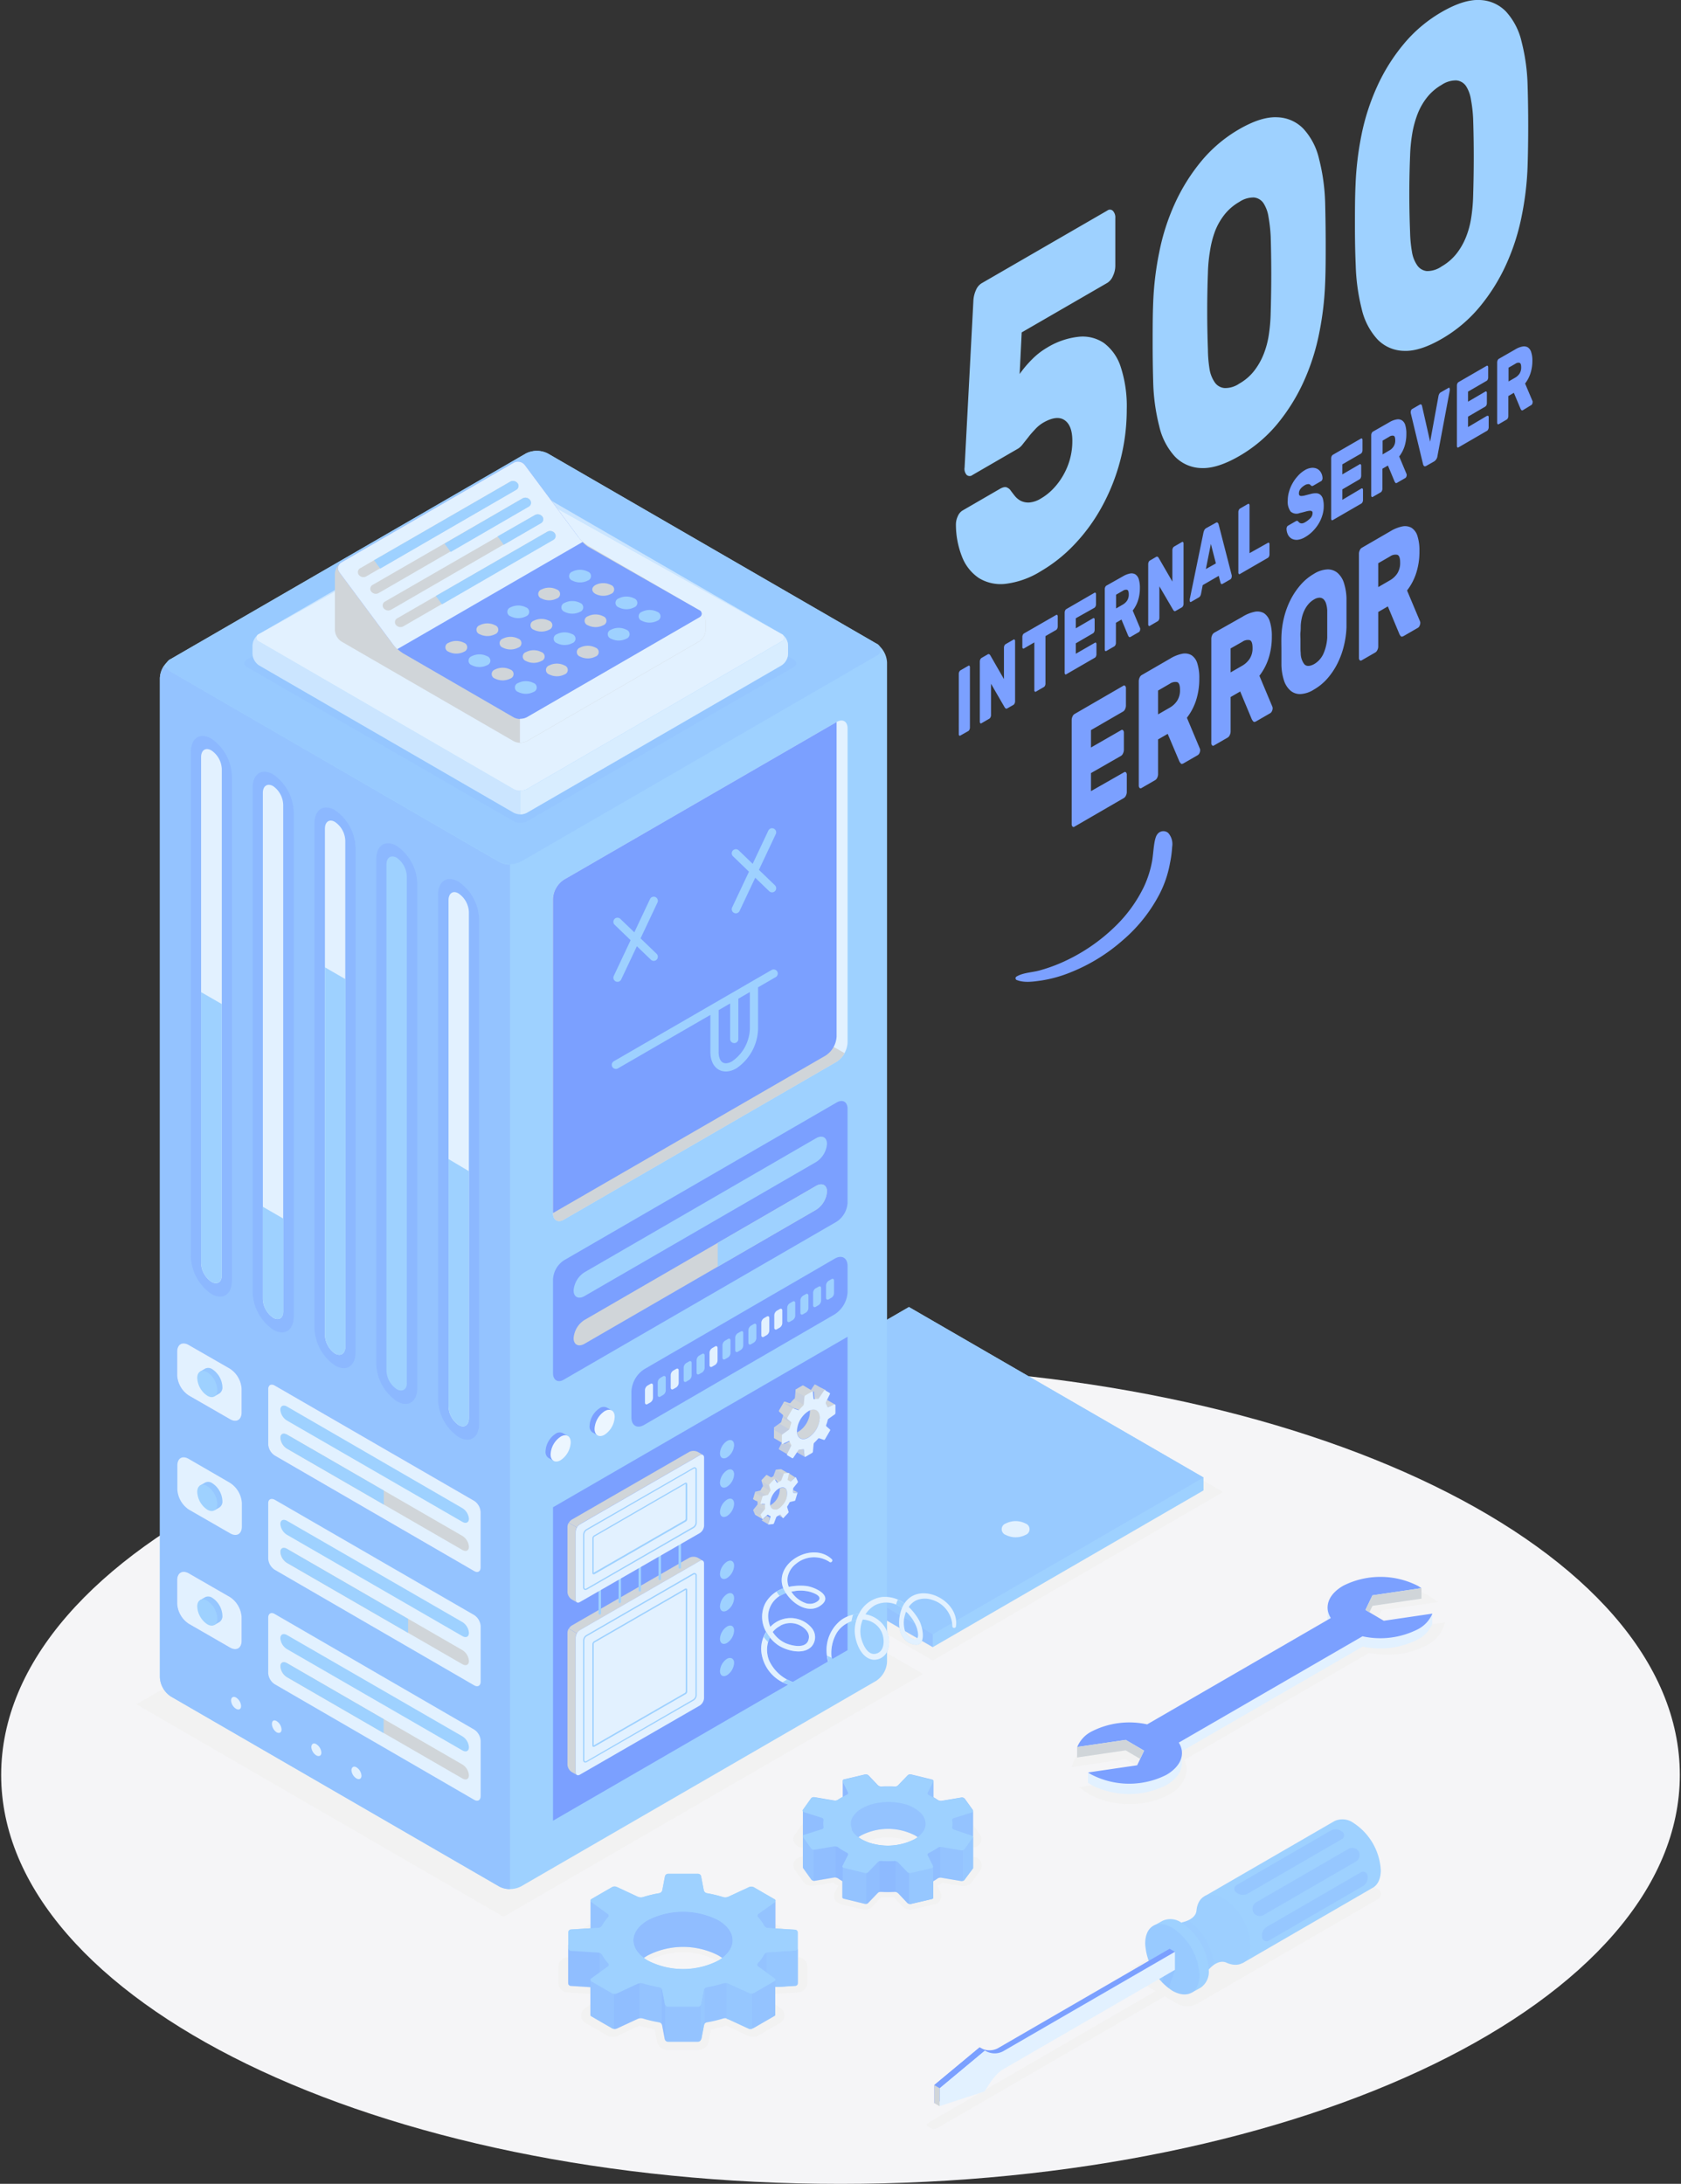 <svg xmlns="http://www.w3.org/2000/svg" width="462" height="600" fill="none"><rect width="100%" height="100%" fill="#333333" stroke="none"/><g clip-path="url(#a)"><path fill="#F5F5F7" d="M231 600.014c127.399 0 230.677-50.306 230.677-112.36 0-62.055-103.278-112.361-230.677-112.361C103.6 375.293.322 425.599.322 487.654c0 62.054 103.278 112.36 230.678 112.36Z"/><path fill="#F2F2F2" d="M183.35 563.196a2.762 2.762 0 0 1-2.756-2.265l-.634-3.328a38.653 38.653 0 0 1-4.217-1.036h-.11l-5.815 2.748a3.166 3.166 0 0 1-1.378.29 3.461 3.461 0 0 1-1.667-.414l-5.843-3.384a2.326 2.326 0 0 1-1.216-1.93 2.332 2.332 0 0 1 1.009-2.047l3.542-2.555a12.865 12.865 0 0 1-.882-1.381l-7.441-.47a2.76 2.76 0 0 1-2.508-2.679v-4.35a2.68 2.68 0 0 1 2.508-2.665l7.441-.484c.264-.478.559-.94.882-1.381l-3.542-2.555a2.328 2.328 0 0 1-1.009-2.046 2.338 2.338 0 0 1 1.216-1.931l5.843-3.37a3.329 3.329 0 0 1 1.667-.428c.475-.007.946.092 1.378.29l5.87 2.762a37.123 37.123 0 0 1 4.272-1.049l.634-3.329a2.762 2.762 0 0 1 2.756-2.265h8.599a2.76 2.76 0 0 1 2.756 2.265l.634 3.329c1.423.265 2.831.611 4.216 1.035h.111l5.856-2.762a3.258 3.258 0 0 1 1.378-.29 3.328 3.328 0 0 1 1.654.428l5.856 3.384a2.315 2.315 0 0 1 1.21 1.927 2.32 2.32 0 0 1-1.017 2.036l-3.541 2.555c.322.442.617.903.882 1.381l7.454.484a2.67 2.67 0 0 1 1.771.84c.463.495.722 1.147.724 1.825v4.35a2.771 2.771 0 0 1-.74 1.814 2.755 2.755 0 0 1-1.755.866l-7.454.469c-.262.481-.556.942-.882 1.381l3.541 2.555a2.355 2.355 0 0 1 1.02 2.044 2.407 2.407 0 0 1-1.213 1.933l-5.856 3.37a3.317 3.317 0 0 1-1.654.428 3.227 3.227 0 0 1-1.378-.29l-5.856-2.762a37.178 37.178 0 0 1-4.272 1.05l-.634 3.328a2.767 2.767 0 0 1-.964 1.639 2.748 2.748 0 0 1-1.792.626l-8.654.014Zm4.299-26.778a18.09 18.09 0 0 0-8.929 2.113c-1.998 1.146-3.142 2.637-3.142 4.074 0 1.436 1.144 2.914 3.142 4.06a19.936 19.936 0 0 0 17.914 0c1.998-1.146 3.142-2.638 3.142-4.06 0-1.423-1.144-2.928-3.142-4.074a18.103 18.103 0 0 0-8.985-2.113ZM250.184 524.679a3.152 3.152 0 0 1-2.205-.967l-2.37-2.458h-3.418l-2.48 2.624a2.75 2.75 0 0 1-2.012.787c-.25.001-.5-.026-.744-.083l-5.801-1.381a2.534 2.534 0 0 1-1.709-1.381 2.208 2.208 0 0 1 0-1.892l.923-1.823c-.496-.276-.964-.58-1.378-.884l-5.512.926a2.192 2.192 0 0 1-.413 0 2.963 2.963 0 0 1-2.343-1.229l-2.191-3.052a2.587 2.587 0 0 1-.482-1.381 2.269 2.269 0 0 1 1.585-2.182l4.134-1.382v-.193l-4.134-1.298a2.381 2.381 0 0 1-1.585-1.975v-.138a2.19 2.19 0 0 1 .413-1.271l2.398-3.342a2.75 2.75 0 0 1 2.232-1.063h.496l5.375.911c.386-.262.813-.538 1.254-.787l.165-.083-.854-1.698a2.454 2.454 0 0 1-.262-.967V496.589a2.288 2.288 0 0 1 1.722-1.947l6.064-1.45c.189-.045.383-.069.578-.069a3.15 3.15 0 0 1 2.205.966l2.329 2.458h3.417l2.481-2.61a2.75 2.75 0 0 1 2.012-.801c.25-.001.5.027.744.083l5.787 1.381a2.376 2.376 0 0 1 1.916 2.238c0 .328-.07.653-.207.952l-.951 1.879.193.096c.441.263.841.511 1.227.774l5.512-.926h.413a2.99 2.99 0 0 1 2.329 1.202l2.191 3.08c.303.397.472.88.482 1.381v.359a2.214 2.214 0 0 1-1.516 1.781l-4.23 1.381v.194l4.134 1.284a2.354 2.354 0 0 1 1.552 1.405 2.36 2.36 0 0 1-.174 2.089c-.703 1.077-1.502 2.113-2.26 3.162l-.124.18a2.756 2.756 0 0 1-2.232 1.063c-.17.015-.341.015-.51 0l-5.374-.911c-.443.32-.903.615-1.378.884l.854 1.685a2.394 2.394 0 0 1 0 2.099 2.321 2.321 0 0 1-1.557 1.256l-6.022 1.381a2.731 2.731 0 0 1-.689.111Zm-14.607-14.667c.299.456.683.85 1.13 1.161.224.167.458.32.703.455.909.514 1.889.891 2.907 1.119 1.184.279 2.395.418 3.611.414a13.618 13.618 0 0 0 6.531-1.519 7.54 7.54 0 0 0 .703-.456 4.818 4.818 0 0 0 1.034-1.022 1.868 1.868 0 0 0 .179-2.209 1.73 1.73 0 0 1-.097-.18l-.151-.193-.138-.18a9.038 9.038 0 0 0-4.299-2.168 15.51 15.51 0 0 0-3.611-.414c-3.61 0-7 1.243-8.268 3.01a1.815 1.815 0 0 0-.317 1.892v.166l.152.263-.069-.139ZM328.977 550.546l49.442-28.601a1.614 1.614 0 0 0 1.103-1.533 1.616 1.616 0 0 0-1.103-1.533l-12.112-7.016a5.894 5.894 0 0 0-5.306 0l-49.442 28.615c-1.475.842-1.475 2.209 0 3.066l6.049 3.508-62.01 35.906c-1.474.856-.854 1.146-.165 1.533s1.185.76 2.645-.083l62.01-35.906 3.569 2.057a5.813 5.813 0 0 0 5.32-.013ZM310.374 495.65a22.24 22.24 0 0 1-11.024-2.693 17.151 17.151 0 0 1-.978-.636l-1.833-1.298 15.558-2.278 1.378-2.942-4.134-2.472-14.827 2.168.496-1.381a9.526 9.526 0 0 1 4.547-4.903 22.385 22.385 0 0 1 10.886-2.596 25.87 25.87 0 0 1 4.989.483l50.724-29.36a6.011 6.011 0 0 1-.414-4.143 9.079 9.079 0 0 1 4.713-5.455 22.415 22.415 0 0 1 10.9-2.597 22.148 22.148 0 0 1 11.024 2.693c.359.208.675.415.992.636l1.833 1.284-15.557 2.293-1.378 2.941 4.134 2.472 14.785-2.127-.496 1.381a9.545 9.545 0 0 1-4.561 4.903 22.347 22.347 0 0 1-10.886 2.596 25.57 25.57 0 0 1-4.975-.483l-50.738 29.374a6.088 6.088 0 0 1 .414 4.143 9.128 9.128 0 0 1-4.713 5.456 22.426 22.426 0 0 1-10.859 2.541ZM170.85 406.739l85.518 49.483 79.759-46.292-85.505-49.482-79.772 46.291ZM138.385 526.626l115.311-66.717-100.897-58.376L37.502 468.25l100.883 58.376Z"/><path fill="#9ED1FF" d="m256.356 452.548-80.958-46.844v-3.55l74.412-43.046 80.958 46.83v3.55l-74.412 43.06Z"/><path fill="#9ED1FF" d="m175.398 402.154 80.958 46.845 74.412-43.061-80.958-46.83-74.412 43.046Z"/><path fill="#7BA0FF" d="m175.398 402.154 80.958 46.845 74.412-43.061-80.958-46.83-74.412 43.046Z" opacity=".15"/><path fill="#E2F1FF" d="M276.42 421.71a5.97 5.97 0 0 0 5.429 0 1.66 1.66 0 0 0 0-3.135 5.961 5.961 0 0 0-5.429 0 1.651 1.651 0 0 0-1.117 1.567 1.655 1.655 0 0 0 1.117 1.568Z"/><path fill="#7BA0FF" d="M256.356 448.999v3.549l-80.958-46.844v-3.549l80.958 46.844Z" opacity=".3"/><path fill="#9ED1FF" d="m150.526 124.596 90.245 52.175a6.649 6.649 0 0 1 3.018 5.234v274.59a6.677 6.677 0 0 1-3.018 5.234l-97.576 56.456a6.64 6.64 0 0 1-6.036 0l-90.204-52.189a6.718 6.718 0 0 1-3.017-5.234V186.287a6.732 6.732 0 0 1 3.017-5.235l97.577-56.456a6.639 6.639 0 0 1 5.994 0Z"/><path fill="#9ED1FF" d="M43.951 186.287v274.561a6.724 6.724 0 0 0 3.004 5.248l90.218 52.189a5.904 5.904 0 0 0 3.004.732V237.536a6.24 6.24 0 0 1-3.004-.732l-90.218-52.258-.813-.69-1.075-.898a6.238 6.238 0 0 0-1.116 3.329Z"/><path fill="#7BA0FF" d="M43.951 186.287v274.561a6.724 6.724 0 0 0 3.004 5.248l90.218 52.189a5.904 5.904 0 0 0 3.004.732V237.536a6.24 6.24 0 0 1-3.004-.732l-90.218-52.258-.813-.69-1.075-.898a6.238 6.238 0 0 0-1.116 3.329Z" opacity=".3"/><path fill="#9ED1FF" d="m46.956 181.052 97.576-56.456a6.653 6.653 0 0 1 6.036 0l90.204 52.175a1.831 1.831 0 0 1 1.246 1.74 1.835 1.835 0 0 1-1.246 1.74l-97.576 56.457a6.653 6.653 0 0 1-6.036 0l-90.204-52.162a1.842 1.842 0 0 1-.896-.675 1.855 1.855 0 0 1 .896-2.819Z"/><path fill="#7BA0FF" d="m46.956 181.052 97.576-56.456a6.653 6.653 0 0 1 6.036 0l90.204 52.175a1.831 1.831 0 0 1 1.246 1.74 1.835 1.835 0 0 1-1.246 1.74l-97.576 56.457a6.653 6.653 0 0 1-6.036 0l-90.204-52.162a1.842 1.842 0 0 1-.896-.675 1.855 1.855 0 0 1 .896-2.819Z" opacity=".15"/><path fill="#7BA0FF" d="m232.944 367.27-80.958 46.844v86.121l80.958-46.858V367.27Z"/><path fill="#D0D5D9" d="M193.162 428.795a.825.825 0 0 0-.841.082l-32.934 18.99a2.339 2.339 0 0 0-.827.883l-2.218-1.284a2.48 2.48 0 0 1 .84-.884l32.232-18.588a2.65 2.65 0 0 1 2.37 0l1.378.801Z"/><path fill="#E2F1FF" d="M158.203 449.91v36.984c0 .76.524 1.064 1.171.691l32.935-18.989a2.61 2.61 0 0 0 1.185-2.058v-36.97c0-.76-.524-1.064-1.185-.691l-32.935 18.989a2.628 2.628 0 0 0-1.171 2.044Z"/><path fill="#D0D5D9" d="m158.518 487.64-1.378-.774a2.6 2.6 0 0 1-1.185-2.057v-36.183c.012-.41.131-.81.345-1.16l2.218 1.284a2.32 2.32 0 0 0-.358 1.16v36.984a.84.84 0 0 0 .358.746Z"/><path fill="#9ED1FF" d="M160.845 484.256a.504.504 0 0 1-.289-.083.694.694 0 0 1-.303-.635v-32.841a1.815 1.815 0 0 1 .827-1.45l29.406-16.986a.68.68 0 0 1 .953.271c.056.113.08.239.067.364v32.854a1.864 1.864 0 0 1-.841 1.451L161.3 484.118a.836.836 0 0 1-.455.138Zm30.027-51.719a.523.523 0 0 0-.248.083l-29.365 16.931a1.491 1.491 0 0 0-.662 1.146v32.841a.41.41 0 0 0 .138.345.4.4 0 0 0 .358 0l29.393-16.972a1.495 1.495 0 0 0 .661-1.147V432.91a.396.396 0 0 0-.137-.346l-.138-.027Z"/><path fill="#9ED1FF" d="M163.148 479.934h-.165a.4.4 0 0 1-.18-.359v-27.911a1.05 1.05 0 0 1 .4-.704l25.093-14.487a.414.414 0 0 1 .4 0 .369.369 0 0 1 .179.345v27.938a.826.826 0 0 1-.399.691l-25.052 14.432a.418.418 0 0 1-.276.055Zm25.355-43.143-25.107 14.487a.767.767 0 0 0-.22.4v27.869l25.065-14.432a.554.554 0 0 0 .221-.4v-27.938s.055-.014.055-.028l-.014.042ZM164.842 443.599a.33.33 0 0 1-.33-.331v-7.872c0-.089.034-.175.096-.24a.34.34 0 0 1 .234-.105.321.321 0 0 1 .239.101.343.343 0 0 1 .092.244v7.913a.328.328 0 0 1-.331.29ZM170.34 440.45a.33.33 0 0 1-.33-.331v-7.858a.33.33 0 1 1 .661 0v7.886a.331.331 0 0 1-.331.303ZM175.839 437.288a.33.33 0 0 1-.331-.332v-7.872a.33.33 0 1 1 .661 0v7.872a.33.33 0 0 1-.33.332ZM181.341 434.139a.343.343 0 0 1-.345-.345v-7.872a.343.343 0 0 1 .338-.276c.079 0 .156.027.218.077a.346.346 0 0 1 .119.199v7.872a.343.343 0 0 1-.33.345ZM186.823 430.977a.33.33 0 0 1-.331-.332v-7.886a.342.342 0 0 1 .12-.198.343.343 0 0 1 .555.198v7.886a.344.344 0 0 1-.344.332Z"/><path fill="#D0D5D9" d="M193.162 399.71a.825.825 0 0 0-.841.083l-32.934 18.975a2.349 2.349 0 0 0-.827.884l-2.218-1.27c.198-.364.488-.669.84-.884l32.232-18.589a2.65 2.65 0 0 1 2.37 0l1.378.801Z"/><path fill="#E2F1FF" d="M158.203 420.826v18.644c0 .759.524 1.063 1.171.69l32.948-18.947a2.604 2.604 0 0 0 1.186-2.058v-18.658c0-.759-.524-1.063-1.186-.676l-32.934 18.989a2.61 2.61 0 0 0-1.185 2.016Z"/><path fill="#D0D5D9" d="m158.518 440.216-1.378-.774a2.6 2.6 0 0 1-1.185-2.057v-17.843a2.31 2.31 0 0 1 .345-1.16l2.218 1.27a2.43 2.43 0 0 0-.358 1.174v18.644a.84.84 0 0 0 .358.746Z"/><path fill="#9ED1FF" d="M160.848 436.832a.628.628 0 0 1-.289-.069.712.712 0 0 1-.304-.635v-14.515a1.802 1.802 0 0 1 .827-1.45l29.407-16.904a.633.633 0 0 1 1.02.58v14.529a1.857 1.857 0 0 1-.841 1.45l-29.365 16.917a.838.838 0 0 1-.455.097Zm30.027-33.379a.51.51 0 0 0-.248.083l-29.366 16.917a1.522 1.522 0 0 0-.661 1.16v14.515a.406.406 0 0 0 .138.331.397.397 0 0 0 .358 0l29.393-16.973a1.483 1.483 0 0 0 .661-1.146v-14.528a.373.373 0 0 0-.138-.332l-.137-.027Z"/><path fill="#9ED1FF" d="M163.148 432.509a.354.354 0 0 1-.165 0 .396.396 0 0 1-.18-.359v-9.557a.997.997 0 0 1 .4-.704l25.093-14.487a.413.413 0 0 1 .4 0 .407.407 0 0 1 .179.359v9.598a.826.826 0 0 1-.399.691l-25.052 14.432a.417.417 0 0 1-.276.027Zm25.355-24.844-25.135 14.514a.683.683 0 0 0-.22.401v9.529l25.066-14.432a.575.575 0 0 0 .22-.4v-9.599s.083 0 .083-.013h-.014ZM199.818 395.913a4.297 4.297 0 0 0-1.943 3.369c0 1.243.868 1.754 1.943 1.133a4.321 4.321 0 0 0 1.943-3.384c0-1.229-.868-1.74-1.943-1.118ZM199.818 429.057a4.29 4.29 0 0 0-1.943 3.37c0 1.242.868 1.753 1.943 1.132a4.321 4.321 0 0 0 1.943-3.384c0-1.242-.868-1.74-1.943-1.118ZM199.818 437.965a4.321 4.321 0 0 0-1.943 3.383c0 1.243.868 1.74 1.943 1.119a4.293 4.293 0 0 0 1.943-3.37c0-1.243-.868-1.754-1.943-1.132ZM199.818 446.886a4.293 4.293 0 0 0-1.943 3.37c0 1.243.868 1.754 1.943 1.132a4.321 4.321 0 0 0 1.943-3.383c0-1.243-.868-1.74-1.943-1.119ZM199.818 455.738a4.321 4.321 0 0 0-1.943 3.384c0 1.243.868 1.74 1.943 1.119a4.297 4.297 0 0 0 1.943-3.37c0-1.133-.868-1.699-1.943-1.133ZM199.818 403.964a4.297 4.297 0 0 0-1.943 3.369c0 1.243.868 1.754 1.943 1.133a4.321 4.321 0 0 0 1.943-3.384c0-1.229-.868-1.74-1.943-1.118ZM199.818 412.015a4.29 4.29 0 0 0-1.943 3.37c0 1.243.868 1.754 1.943 1.132a4.321 4.321 0 0 0 1.943-3.383c0-1.229-.868-1.74-1.943-1.119Z"/><path fill="#D0D5D9" d="m221.08 400.11-.193-1.809a.182.182 0 0 0-.079-.149.166.166 0 0 0-.083-.029.171.171 0 0 0-.086.013c-.29.06-.585.088-.882.082a.474.474 0 0 0-.372.18l-.399.594 2.136 1.229a.132.132 0 0 1-.033-.051.135.135 0 0 1-.009-.06Zm1.53-12.664c.008.143.008.286 0 .429a6.916 6.916 0 0 1-3.142 5.455l-.386.193c.193 1.699 1.516 2.32 3.128 1.381a6.9 6.9 0 0 0 3.128-5.441c.028-1.865-1.171-2.707-2.728-2.017Zm6.821-1.602-2.15-1.243-.317.65a.458.458 0 0 0 0 .4c.157.255.282.529.372.815a.21.21 0 0 0 .107.131c.026.013.055.02.084.021a.19.19 0 0 0 .085-.014l1.654-.746a.16.16 0 0 1 .137 0l.028-.014Zm-4.134-4.736-1.199-.691h-.248l-.978 1.478-1.241-.732-.881-.525h-.166l-1.281.746-.565.331h-.083v.083a.515.515 0 0 0 0 .111l-.179 2.071a.102.102 0 0 1 0 .069.81.81 0 0 1-.152.262 8.606 8.606 0 0 0-1.033 1.092.336.336 0 0 1-.166.096.345.345 0 0 1-.206 0l-1.185-.414h-.207l-.069.069-.551.98-.607 1.036-.206.359a.278.278 0 0 0 0 .18.424.424 0 0 0 .082.179l.965.829a.25.25 0 0 1 .069.097.269.269 0 0 1 0 .138.369.369 0 0 1 0 .124c-.178.473-.326.958-.441 1.45a.703.703 0 0 1-.11.235l-.124.124-1.695 1.202a.604.604 0 0 0-.124.138.459.459 0 0 0 0 .221v2.527a.15.15 0 0 0 0 .138l2.149 1.257-.785 1.588a.246.246 0 0 0-.012.177.246.246 0 0 0 .108.141l2.619 1.519.124.069a.179.179 0 0 1-.097-.111.204.204 0 0 1 0-.221l1.089-2.223a.264.264 0 0 0 0-.097.505.505 0 0 0 0-.317 3.355 3.355 0 0 1-.372-.815.2.2 0 0 0-.039-.077.206.206 0 0 0-.069-.052.189.189 0 0 0-.168.005l-.84.372-.813.373a.124.124 0 0 1-.138 0 .152.152 0 0 1-.083-.138v-2.154a.372.372 0 0 1 .083-.221.37.37 0 0 1 .11-.138l1.709-1.202.124-.138a.554.554 0 0 0 .11-.221c.109-.493.251-.977.427-1.45a.369.369 0 0 0 0-.124.322.322 0 0 0-.11-.249l-.951-.828a.262.262 0 0 1-.096-.166.449.449 0 0 1 0-.193l.399-.663.483-.843.482-.87a.356.356 0 0 1 .22-.124.188.188 0 0 1 .124 0l1.199.414a.32.32 0 0 0 .359-.11c.323-.384.668-.748 1.033-1.091a.516.516 0 0 0 .152-.249.269.269 0 0 0 0-.138l.193-2.072a.369.369 0 0 1 0-.124.635.635 0 0 1 .192-.235l.359-.207.744-.428.758-.428a.181.181 0 0 1 .138 0s.068 0 .068.124l.097.953.083.856a.202.202 0 0 0 .162.18.208.208 0 0 0 .086 0c.294-.064.594-.097.895-.097a.366.366 0 0 0 .262-.083.225.225 0 0 0 .097-.096l1.378-2.072a.261.261 0 0 1 .33-.083l-1.791-.883Z"/><path fill="#7BA0FF" d="M221.107 383.621a.436.436 0 0 0 0 .125l-.193 2.071a.249.249 0 0 1 0 .138l-2.756-1.588a.397.397 0 0 0 0-.069l.179-2.072a.673.673 0 0 1 0-.11l2.77 1.505Z" opacity=".1"/><path fill="#7BA0FF" d="M219.508 387.405a.345.345 0 0 1-.206 0l-1.199-.414a.188.188 0 0 0-.124 0l-2.756-1.574h.096l1.185.414c.068.02.139.02.207 0l2.797 1.574ZM217.525 390.913l-2.756-1.588v-.138a.25.25 0 0 0-.069-.097l-.965-.829a.439.439 0 0 1-.083-.179l2.756 1.588c.01.065.045.125.097.166l.951.828a.327.327 0 0 1 .069.249ZM217.51 397.211a.258.258 0 0 1 0 .096l-1.089 2.224a.212.212 0 0 0 0 .221l-2.618-1.519a.252.252 0 0 1-.109-.141.252.252 0 0 1 .013-.177l.785-1.588.579.331a.124.124 0 0 0 .138 0l.813-.373 1.488.926ZM221.079 400.11a.146.146 0 0 0 0 .111l-2.136-1.229.4-.594a.474.474 0 0 1 .372-.179 4.02 4.02 0 0 0 .882-.083.17.17 0 0 1 .086-.013.176.176 0 0 1 .162.178l.234 1.809Z" opacity=".15"/><path fill="#7BA0FF" d="M226.77 381.991a.263.263 0 0 0-.331.083l-1.378 2.072a.223.223 0 0 1-.096.096l-.772-.442-.717-.414-.096-.953c0-.069 0-.11-.069-.124l-.565-.318.978-1.477h.069a.227.227 0 0 1 .166 0l1.199.69 1.612.787Z" opacity=".1"/><path fill="#7BA0FF" d="m216.974 392.708-.124.138-1.708 1.202a.373.373 0 0 0-.111.138l-2.756-1.588a.628.628 0 0 1 .124-.138l1.695-1.202.124-.124 2.756 1.574Z" opacity=".15"/><path fill="#E2F1FF" d="m229.292 385.845-1.653.759a.214.214 0 0 1-.086.015.218.218 0 0 1-.151-.076.224.224 0 0 1-.039-.077 3.658 3.658 0 0 0-.372-.815.448.448 0 0 1 0-.4l1.102-2.237a.254.254 0 0 0 .013-.178.253.253 0 0 0-.109-.14l-1.199-.704a.263.263 0 0 0-.331.082l-1.378 2.072a.397.397 0 0 1-.358.18c-.301 0-.601.032-.896.096a.203.203 0 0 1-.163-.035.195.195 0 0 1-.058-.063.216.216 0 0 1-.027-.081l-.179-1.809a.135.135 0 0 0-.021-.073.129.129 0 0 0-.055-.051.146.146 0 0 0-.074-.014.134.134 0 0 0-.07.027l-1.861 1.063a.552.552 0 0 0-.22.359l-.193 2.072a.69.69 0 0 1-.193.387c-.365.343-.71.707-1.034 1.091a.356.356 0 0 1-.358.11l-1.199-.414a.301.301 0 0 0-.344.11l-1.378 2.376a.319.319 0 0 0 0 .359l.951.828a.377.377 0 0 1 .096.373 10.95 10.95 0 0 0-.427 1.45.774.774 0 0 1-.234.359l-1.709 1.202a.464.464 0 0 0-.193.359v2.154a.142.142 0 0 0 .007.084.14.14 0 0 0 .054.064.138.138 0 0 0 .081.02.136.136 0 0 0 .078-.029l1.654-.746a.187.187 0 0 1 .168-.005.193.193 0 0 1 .108.129c.087.287.212.561.372.815a.44.44 0 0 1 0 .414l-1.089 2.224a.248.248 0 0 0 .097.331l1.185.691a.27.27 0 0 0 .105.078.263.263 0 0 0 .336-.134l1.378-2.071a.475.475 0 0 1 .372-.18c.296.006.592-.022.882-.083a.178.178 0 0 1 .168.017.182.182 0 0 1 .08.149l.193 1.809a.14.14 0 0 0 .014.078.137.137 0 0 0 .132.074.131.131 0 0 0 .074-.027l1.86-1.078a.522.522 0 0 0 .221-.345l.193-2.085a.647.647 0 0 1 .193-.387c.365-.343.71-.708 1.033-1.091a.311.311 0 0 1 .164-.106.314.314 0 0 1 .194.009l1.199.415a.279.279 0 0 0 .331-.138l1.378-2.362a.29.29 0 0 0 0-.359l-.951-.829a.322.322 0 0 1-.111-.17.322.322 0 0 1 .015-.203c.173-.45.316-.911.427-1.381a.721.721 0 0 1 .234-.359l1.709-1.201a.507.507 0 0 0 .179-.373v-2.223c-.11-.139-.193-.194-.317-.152Zm-7.11 9.128c-1.737 1.008-3.156.194-3.156-1.809a6.908 6.908 0 0 1 3.156-5.455c1.736-1.008 3.128-.193 3.128 1.823a6.906 6.906 0 0 1-3.128 5.441Z"/><path fill="#D0D5D9" d="M216.505 404.64h-.096l-.427-.234-1.268-.746h-.221l-1.171.124h-.11l-.634 1.699s0 .083-.11.138l-.152.11-.372.194-1.226-.705a.167.167 0 0 0-.138.07l-.91.966-.372.387V406.878l.359 1.215a.358.358 0 0 1 0 .166.369.369 0 0 1 0 .124 7.748 7.748 0 0 0-.593 1.036.374.374 0 0 1-.124.138h-.152l-1.102.262H207.534v.069l-.399 1.381-.152.498a.14.14 0 0 0 0 .138l.731.428h.11l.386.221a2.782 2.782 0 0 0 0 .483.495.495 0 0 1 0 .18.369.369 0 0 1 0 .124l-1.116 1.381a.362.362 0 0 0-.069.152.28.28 0 0 0 0 .152l.523 1.16 2.219 1.284.124.069v-.124l-.262-.552-.22-.498a.262.262 0 0 1 0-.152.266.266 0 0 1 .068-.124l1.117-1.381a.369.369 0 0 0 0-.124.216.216 0 0 0 0-.166 5.577 5.577 0 0 1 0-.967.152.152 0 0 0-.009-.067.154.154 0 0 0-.035-.059.153.153 0 0 0-.055-.039.155.155 0 0 0-.067-.014h-1.088v-.138l.248-.829.289-.98a.16.16 0 0 1 0-.069.549.549 0 0 1 .207-.139l1.102-.262c.05.01.102.01.152 0a.292.292 0 0 0 .124-.138c.178-.354.381-.696.606-1.022a.531.531 0 0 0 0-.138.358.358 0 0 0 0-.166l-.358-1.201a.531.531 0 0 1 0-.138.366.366 0 0 1 .083-.139l.868-.911.427-.442c0-.069.124-.083.165 0l.593.912c0 .069.165 0 .262 0 .225-.171.47-.315.73-.429l.124-.082a.44.44 0 0 0 .124-.166l.634-1.699v-.083l.413-.11.937-.097h.097l-.662-.166Zm-4.974 12.43a.184.184 0 0 0-.017-.124.17.17 0 0 0-.094-.083 1.714 1.714 0 0 1-.509-.29.191.191 0 0 0-.262 0l-1.199 1.09a.222.222 0 0 1-.138.07c.345.179.799.455 1.171.676l.731.415a.083.083 0 0 1-.021-.056c0-.02.007-.04.021-.055l.317-1.643Zm5.236-12.305a.097.097 0 0 1 0 .11l-.372 1.685a.188.188 0 0 0 .026.125.188.188 0 0 0 .098.082c.184.069.356.167.51.29a.193.193 0 0 0 .131.052.195.195 0 0 0 .131-.052l1.199-1.091a.18.18 0 0 1 .165 0l-1.888-1.201Zm-1.474 12.305-.607-.926h-.248a2.996 2.996 0 0 1-.358.221l1.24.718-.027-.013Zm.95-7.624a1.18 1.18 0 0 0-.95-.662h-.138a1.933 1.933 0 0 0-.841.165c.007.111.007.221 0 .332a5.22 5.22 0 0 1-2.342 4.143l-.276.152c.017.211.073.417.165.607a1.149 1.149 0 0 0 1.089.732h.455a3.262 3.262 0 0 0 1.516-.994 4.54 4.54 0 0 0 1.254-4.433l.068-.042Zm1.833 0v.47c0 .166 0 .152.166.166h1.074l-1.24-.636Z"/><path fill="#7BA0FF" d="m215.291 417.07-1.24-.718a3.13 3.13 0 0 0 .358-.221c.097-.069.207-.069.248 0l.634.939Z" opacity=".15"/><path fill="#7BA0FF" d="M211.158 418.727a.082.082 0 0 0-.022.055c0 .02.008.04.022.055l-.731-.414c-.372-.221-.827-.497-1.171-.677a.216.216 0 0 0 .138-.069l1.199-1.091a.19.19 0 0 1 .13-.051.19.19 0 0 1 .131.051c.152.126.325.224.51.29a.178.178 0 0 1 .11.207l-.316 1.644ZM209.972 414.749a.39.39 0 0 1-.083.125l-1.116 1.381a.416.416 0 0 0-.069.138l-2.356-1.381a.597.597 0 0 1 .069-.152l1.13-1.381a.87.87 0 0 1 0-.125l2.425 1.395Z" opacity=".1"/><path fill="#7BA0FF" d="M209.999 413.617a5.616 5.616 0 0 0 0 .953.288.288 0 0 1 0 .179l-2.37-1.381a.246.246 0 0 0 0-.165v-.497l1.116.635h1.075a.164.164 0 0 1 .213.058.167.167 0 0 1 .025.115.167.167 0 0 1-.059.103Z" opacity=".05"/><path fill="#7BA0FF" d="M210.743 410.813a.431.431 0 0 1-.152 0l-1.102.277a.262.262 0 0 0-.119.036.264.264 0 0 0-.088.088l-2.356-1.381H207.077l1.103-.276h.151l2.412 1.256ZM211.531 409.364a.249.249 0 0 1 0 .138l-2.343-1.381a.333.333 0 0 0 0-.166l-.358-1.215v-.069l2.37 1.381a.531.531 0 0 0 0 .138l.331 1.174ZM215.292 404.917l-.068.096-.621 1.699a.43.43 0 0 1-.124.166l-2.356-1.381a.503.503 0 0 0 .083-.139l.647-1.712 2.439 1.271Z" opacity=".1"/><path fill="#E2F1FF" d="M219.232 410.164h-1.074c-.111 0-.179-.082-.166-.165.014-.083 0-.318 0-.47v-.497a.395.395 0 0 1 .111-.304l1.116-1.381a.317.317 0 0 0 .069-.276l-.538-1.174a.182.182 0 0 0-.165 0l-1.199 1.091a.192.192 0 0 1-.262 0 1.869 1.869 0 0 0-.51-.29.192.192 0 0 1-.098-.082.189.189 0 0 1-.026-.125l.372-1.685a.09.09 0 0 0 .018-.055.09.09 0 0 0-.018-.055.13.13 0 0 0-.11 0l-.937.096h-.234a.29.29 0 0 0-.179.097v.083l-.634 1.698a.425.425 0 0 1-.124.166l-.124.083a3.57 3.57 0 0 0-.731.428c-.096 0-.206.069-.261 0l-.593-.911h-.165l-.428.442-.868.911a.333.333 0 0 0-.082.152.531.531 0 0 0 0 .138l.358 1.202a.354.354 0 0 1 0 .165.531.531 0 0 1 0 .138 8.693 8.693 0 0 0-.606 1.022.294.294 0 0 1-.124.139.389.389 0 0 1-.152 0l-1.102.262a.55.55 0 0 0-.207.138.16.16 0 0 0 0 .069l-.289.981-.249.828v.138h1.089c.023 0 .046.005.067.014.021.009.04.023.055.04a.157.157 0 0 1 .043.126 5.782 5.782 0 0 0 0 .967.196.196 0 0 1 0 .165.329.329 0 0 1 0 .125l-1.116 1.381a.305.305 0 0 0-.069.276l.221.497.083.166.082.193.083.166v.096a.216.216 0 0 0 .138-.069l1.199-1.091a.19.19 0 0 1 .13-.051.19.19 0 0 1 .131.051c.152.126.325.224.51.29a.18.18 0 0 1 .11.208l-.62 2.016a.113.113 0 0 0-.019.062c0 .022.007.044.019.062h.111l1.171-.11a.353.353 0 0 0 .262-.194l.634-1.685a.562.562 0 0 1 .248-.262l.372-.193c.124-.066.244-.14.358-.221.096-.069.207-.069.248 0l.606.925s.124 0 .18-.069l1.295-1.381a.399.399 0 0 0 .096-.276l-.372-1.216a.478.478 0 0 1 0-.29c.224-.329.422-.675.593-1.035a.476.476 0 0 1 .275-.207l1.103-.263a.299.299 0 0 0 .154-.068.31.31 0 0 0 .094-.139l.551-1.864a.12.12 0 0 0 .045-.015.107.107 0 0 0 .053-.076.098.098 0 0 0-.002-.048Zm-5.856 4.572h-.455a1.14 1.14 0 0 1-1.088-.732 1.7 1.7 0 0 1-.166-.608 2.837 2.837 0 0 1 0-.345 5.28 5.28 0 0 1 1.461-3.342c.256-.279.553-.517.882-.705l.289-.165c.265-.118.552-.174.841-.166h.138a1.19 1.19 0 0 1 .923.718 4.544 4.544 0 0 1-1.282 4.295 3.265 3.265 0 0 1-1.543 1.091v-.041Z"/><path fill="#9ED1FF" d="M215.292 436.404a8.89 8.89 0 0 0-4.988 4.143 8.302 8.302 0 0 0 .262 7.803 8.949 8.949 0 0 0-1.378 4.82 10.7 10.7 0 0 0 2.079 5.821 10.67 10.67 0 0 0 4.948 3.694l.4.138 1.213-.704a11.329 11.329 0 0 1-6.463-5.939 8.067 8.067 0 0 1 .207-6.325c.653.84 1.434 1.572 2.315 2.168 2.397 1.575 7.082 2.762 9.26.235a3.93 3.93 0 0 0-.179-5.124 7.66 7.66 0 0 0-2.489-1.864 7.627 7.627 0 0 0-3.023-.718 7.731 7.731 0 0 0-5.747 2.417 7.746 7.746 0 0 1-.565-3.563 6.82 6.82 0 0 1 1.578-3.584 6.797 6.797 0 0 1 3.287-2.12c1.97 3.094 6.352 5.911 9.728 3.259 3.376-2.651-2.012-5.013-4.271-5.234a15.592 15.592 0 0 0-4.672.263 5.037 5.037 0 0 1-.303-2.762 6.091 6.091 0 0 1 2.301-3.591 7.723 7.723 0 0 1 9.095-.566.498.498 0 1 0 .634-.76c-5.36-4.93-15.985 1.188-13.229 8.093Zm-.84 10.247a5.818 5.818 0 0 1 5.084-.235c1.378.622 3.032 1.948 2.756 3.674-.385 3.038-4.437 2.182-6.352 1.381a8.272 8.272 0 0 1-3.569-3.094 6.684 6.684 0 0 1 2.108-1.698l-.027-.028Zm4.134-9.543a10.229 10.229 0 0 1 4.244.304c.647.221 2.494.829 2.398 1.782-.069.58-.896 1.022-1.378 1.215-.71.27-1.486.309-2.219.11a7.646 7.646 0 0 1-3.831-2.762l-.317-.455c.345-.056.717-.125 1.075-.166l.028-.028Z"/><path fill="#fff" d="M215.292 436.404a8.89 8.89 0 0 0-4.988 4.143 8.302 8.302 0 0 0 .262 7.803 8.949 8.949 0 0 0-1.378 4.82 10.7 10.7 0 0 0 2.079 5.821 10.67 10.67 0 0 0 4.948 3.694l.4.138 1.213-.704a11.329 11.329 0 0 1-6.463-5.939 8.067 8.067 0 0 1 .207-6.325c.653.84 1.434 1.572 2.315 2.168 2.397 1.575 7.082 2.762 9.26.235a3.93 3.93 0 0 0-.179-5.124 7.66 7.66 0 0 0-2.489-1.864 7.627 7.627 0 0 0-3.023-.718 7.731 7.731 0 0 0-5.747 2.417 7.746 7.746 0 0 1-.565-3.563 6.82 6.82 0 0 1 1.578-3.584 6.797 6.797 0 0 1 3.287-2.12c1.97 3.094 6.352 5.911 9.728 3.259 3.376-2.651-2.012-5.013-4.271-5.234a15.592 15.592 0 0 0-4.672.263 5.037 5.037 0 0 1-.303-2.762 6.091 6.091 0 0 1 2.301-3.591 7.723 7.723 0 0 1 9.095-.566.498.498 0 1 0 .634-.76c-5.36-4.93-15.985 1.188-13.229 8.093Zm-.84 10.247a5.818 5.818 0 0 1 5.084-.235c1.378.622 3.032 1.948 2.756 3.674-.385 3.038-4.437 2.182-6.352 1.381a8.272 8.272 0 0 1-3.569-3.094 6.684 6.684 0 0 1 2.108-1.698l-.027-.028Zm4.134-9.543a10.229 10.229 0 0 1 4.244.304c.647.221 2.494.829 2.398 1.782-.069.58-.896 1.022-1.378 1.215-.71.27-1.486.309-2.219.11a7.646 7.646 0 0 1-3.831-2.762l-.317-.455c.345-.056.717-.125 1.075-.166l.028-.028Z" opacity=".7"/><path fill="#9ED1FF" d="M211.158 451.209c.117-.475.279-.937.482-1.381a5.802 5.802 0 0 1-.978-1.506 8.61 8.61 0 0 0-.744 1.464c.375.507.789.983 1.24 1.423ZM214.298 438.531a8.726 8.726 0 0 1 1.695-.815 7.66 7.66 0 0 1-.703-1.312 9.997 9.997 0 0 0-1.86.884c.251.44.541.856.868 1.243ZM216.671 462.837l1.212-.704a13.69 13.69 0 0 1-1.502-.718l-1.281.745c.385.194.785.387 1.171.539l.4.138ZM248.57 440.547a8.851 8.851 0 0 0-6.243-1.768 8.276 8.276 0 0 0-6.256 4.64 8.797 8.797 0 0 0-3.128.691c-.57.24-1.114.536-1.626.884a10.449 10.449 0 0 0-3.386 4.406 10.478 10.478 0 0 0-.651 5.523c.052.423.125.842.22 1.257a2.811 2.811 0 0 0 0 .318l1.061-.608v-.331a10.971 10.971 0 0 1 1.488-7.057 7.663 7.663 0 0 1 2.867-2.569 7.721 7.721 0 0 1 2.453-.856 9.798 9.798 0 0 0-.455 3.135c.069 2.872 1.736 7.416 5.057 7.789a3.932 3.932 0 0 0 4.134-3.066 7.63 7.63 0 0 0 .126-3.123 7.636 7.636 0 0 0-1.132-2.912 7.814 7.814 0 0 0-5.236-3.37 7.69 7.69 0 0 1 2.59-2.486 6.881 6.881 0 0 1 7.442.774c-1.378 3.397-1.241 8.603 2.838 9.888 4.079 1.284 2.977-4.503 1.888-6.491a15.573 15.573 0 0 0-2.866-3.701 5.13 5.13 0 0 1 2.122-1.851 6.108 6.108 0 0 1 4.258-.124 7.745 7.745 0 0 1 3.972 2.683 7.777 7.777 0 0 1 1.636 4.512.498.498 0 0 0 .993.083c1.006-7.209-10.06-12.581-14.166-6.27Zm-8.902 5.11a5.781 5.781 0 0 1 3.059 4.074c.303 1.519.138 3.604-1.378 4.391-2.756 1.381-4.327-2.43-4.754-4.46a8.3 8.3 0 0 1 .524-4.696 6.64 6.64 0 0 1 2.549.677v.014Zm10.156-2.03a10.715 10.715 0 0 1 2.163 3.659c.179.663.731 2.541-.11 2.983-.51.29-1.378-.138-1.778-.428a3.522 3.522 0 0 1-1.378-1.754 7.527 7.527 0 0 1 .111-4.737c0-.193.124-.359.179-.538.317.248.565.497.813.801v.014Z"/><path fill="#fff" d="M248.57 440.547a8.851 8.851 0 0 0-6.243-1.768 8.276 8.276 0 0 0-6.256 4.64 8.797 8.797 0 0 0-3.128.691c-.57.24-1.114.536-1.626.884a10.449 10.449 0 0 0-3.386 4.406 10.478 10.478 0 0 0-.651 5.523c.052.423.125.842.22 1.257a2.811 2.811 0 0 0 0 .318l1.061-.608v-.331a10.971 10.971 0 0 1 1.488-7.057 7.663 7.663 0 0 1 2.867-2.569 7.721 7.721 0 0 1 2.453-.856 9.798 9.798 0 0 0-.455 3.135c.069 2.872 1.736 7.416 5.057 7.789a3.932 3.932 0 0 0 4.134-3.066 7.63 7.63 0 0 0 .126-3.123 7.636 7.636 0 0 0-1.132-2.912 7.814 7.814 0 0 0-5.236-3.37 7.69 7.69 0 0 1 2.59-2.486 6.881 6.881 0 0 1 7.442.774c-1.378 3.397-1.241 8.603 2.838 9.888 4.079 1.284 2.977-4.503 1.888-6.491a15.573 15.573 0 0 0-2.866-3.701 5.13 5.13 0 0 1 2.122-1.851 6.108 6.108 0 0 1 4.258-.124 7.745 7.745 0 0 1 3.972 2.683 7.777 7.777 0 0 1 1.636 4.512.498.498 0 0 0 .993.083c1.006-7.209-10.06-12.581-14.166-6.27Zm-8.902 5.11a5.781 5.781 0 0 1 3.059 4.074c.303 1.519.138 3.604-1.378 4.391-2.756 1.381-4.327-2.43-4.754-4.46a8.3 8.3 0 0 1 .524-4.696 6.64 6.64 0 0 1 2.549.677v.014Zm10.156-2.03a10.715 10.715 0 0 1 2.163 3.659c.179.663.731 2.541-.11 2.983-.51.29-1.378-.138-1.778-.428a3.522 3.522 0 0 1-1.378-1.754 7.527 7.527 0 0 1 .111-4.737c0-.193.124-.359.179-.538.317.248.565.497.813.801v.014Z" opacity=".7"/><path fill="#9ED1FF" d="M234.018 445.436a6.984 6.984 0 0 1 1.378-.373 5.36 5.36 0 0 1 .689-1.657 9.345 9.345 0 0 0-1.64.221 12.746 12.746 0 0 0-.427 1.809ZM246.27 440.878a9.237 9.237 0 0 1 1.626.94c.178-.449.399-.879.661-1.285a10.995 10.995 0 0 0-1.805-1.022c-.2.441-.361.899-.482 1.367ZM227.57 456.484a2.811 2.811 0 0 1 0-.318 12.4 12.4 0 0 1-.22-1.256l1.378.635v.331l-1.158.608Z"/><path fill="#7BA0FF" d="m229.926 302.914-74.922 43.35a6.684 6.684 0 0 0-3.018 5.234v25.77c0 1.934 1.378 2.762 3.018 1.754l74.922-43.364a6.65 6.65 0 0 0 3.018-5.234v-25.77c0-1.933-1.351-2.707-3.018-1.74Z"/><path fill="#9ED1FF" d="M227.281 314.266a6.453 6.453 0 0 1-3.018 5.013l-63.595 36.804c-1.667.967-3.018.277-3.018-1.533a6.497 6.497 0 0 1 3.018-5.013l63.595-36.804c1.667-.967 3.018-.276 3.018 1.533Z"/><path fill="#D0D5D9" d="M227.281 327.372a6.478 6.478 0 0 1-3.018 5.013l-63.595 36.805c-1.667.966-3.018.276-3.018-1.533a6.457 6.457 0 0 1 3.018-5.013l63.595-36.805c1.667-.967 3.018-.276 3.018 1.533Z"/><path fill="#9ED1FF" d="m224.263 325.839-26.995 15.62v6.56l26.995-15.62a6.465 6.465 0 0 0 3.017-5.013c0-1.823-1.35-2.513-3.017-1.547ZM126.027 242.232c-3.128-1.823-5.664-.166-5.664 3.687V384.56a13.02 13.02 0 0 0 5.664 10.275c3.128 1.809 5.663.166 5.663-3.701V252.507a13 13 0 0 0-1.606-5.816 12.969 12.969 0 0 0-4.057-4.459Z"/><path fill="#7BA0FF" d="M126.027 242.232c-3.128-1.823-5.664-.166-5.664 3.687V384.56a13.02 13.02 0 0 0 5.664 10.275c3.128 1.809 5.663.166 5.663-3.701V252.507a13 13 0 0 0-1.606-5.816 12.969 12.969 0 0 0-4.057-4.459Z" opacity=".5"/><path fill="#E2F1FF" d="M126.026 391.521a6.52 6.52 0 0 1-2.756-5.138V247.328c0-1.92 1.267-2.762 2.756-1.851a6.478 6.478 0 0 1 2.032 2.221c.493.89.769 1.885.806 2.903V389.67c0 1.92-1.268 2.748-2.838 1.851Z"/><path fill="#9ED1FF" d="M126.026 391.521a6.52 6.52 0 0 1-2.756-5.138v-67.932l5.594 3.328v67.946c0 1.865-1.268 2.693-2.838 1.796ZM109.048 232.399c-3.128-1.809-5.663-.166-5.663 3.701v138.641a12.993 12.993 0 0 0 5.663 10.261c3.128 1.823 5.664.166 5.664-3.687V242.674a13.057 13.057 0 0 0-1.611-5.813 13.014 13.014 0 0 0-4.053-4.462Z"/><path fill="#7BA0FF" d="M109.048 232.399c-3.128-1.809-5.663-.166-5.663 3.701v138.641a12.993 12.993 0 0 0 5.663 10.261c3.128 1.823 5.664.166 5.664-3.687V242.674a13.057 13.057 0 0 0-1.611-5.813 13.014 13.014 0 0 0-4.053-4.462Z" opacity=".5"/><path fill="#9ED1FF" d="M109.048 381.688a6.458 6.458 0 0 1-2.839-5.124V237.537c0-1.934 1.268-2.763 2.839-1.865a6.536 6.536 0 0 1 2.756 5.138v138.972c.137 1.989-1.241 2.762-2.756 1.906ZM92.058 222.58c-3.128-1.823-5.65-.166-5.65 3.687v138.641a13.018 13.018 0 0 0 5.664 10.275c3.128 1.809 5.663.166 5.663-3.701V232.855a13 13 0 0 0-1.613-5.818 12.974 12.974 0 0 0-4.064-4.457Z"/><path fill="#7BA0FF" d="M92.058 222.58c-3.128-1.823-5.65-.166-5.65 3.687v138.641a13.018 13.018 0 0 0 5.664 10.275c3.128 1.809 5.663.166 5.663-3.701V232.855a13 13 0 0 0-1.613-5.818 12.974 12.974 0 0 0-4.064-4.457Z" opacity=".5"/><path fill="#E2F1FF" d="M92.057 371.868a6.53 6.53 0 0 1-2.756-5.137V227.676c0-1.92 1.267-2.762 2.756-1.851a6.466 6.466 0 0 1 2.838 5.124v139.069c0 1.92-1.267 2.748-2.838 1.85Z"/><path fill="#9ED1FF" d="M92.057 371.869a6.514 6.514 0 0 1-2.756-5.138V265.765l5.663 3.273v100.98c-.069 1.92-1.336 2.748-2.907 1.851ZM75.08 212.747c-3.129-1.809-5.664-.166-5.664 3.701v138.627a13.005 13.005 0 0 0 1.607 5.816 12.968 12.968 0 0 0 4.057 4.459c3.128 1.823 5.663.166 5.663-3.687V223.022a13.04 13.04 0 0 0-5.663-10.275Z"/><path fill="#7BA0FF" d="M75.08 212.747c-3.129-1.809-5.664-.166-5.664 3.701v138.627a13.005 13.005 0 0 0 1.607 5.816 12.968 12.968 0 0 0 4.057 4.459c3.128 1.823 5.663.166 5.663-3.687V223.022a13.04 13.04 0 0 0-5.663-10.275Z" opacity=".5"/><path fill="#E2F1FF" d="M75.079 362.036a6.466 6.466 0 0 1-2.839-5.124V217.857c0-1.934 1.268-2.762 2.839-1.865a6.514 6.514 0 0 1 2.756 5.138v139.055c.069 1.934-1.199 2.762-2.756 1.851Z"/><path fill="#9ED1FF" d="M75.079 362.036a6.466 6.466 0 0 1-2.839-5.124v-25.355l5.664 3.273v25.355c0 1.934-1.268 2.762-2.825 1.851ZM58.091 202.928c-3.114-1.823-5.65-.166-5.65 3.687v138.641a13.028 13.028 0 0 0 5.65 10.275c3.128 1.809 5.664.166 5.664-3.701V213.203a12.977 12.977 0 0 0-5.664-10.275Z"/><path fill="#7BA0FF" d="M58.091 202.928c-3.114-1.823-5.65-.166-5.65 3.687v138.641a13.028 13.028 0 0 0 5.65 10.275c3.128 1.809 5.664.166 5.664-3.701V213.203a12.977 12.977 0 0 0-5.664-10.275Z" opacity=".5"/><path fill="#E2F1FF" d="M58.09 352.161a6.51 6.51 0 0 1-2.824-5.137v-139c0-1.92 1.267-2.762 2.825-1.851a6.46 6.46 0 0 1 2.866 5.124v139.055c0 1.934-1.296 2.762-2.867 1.809Z"/><path fill="#9ED1FF" d="M58.09 352.161a6.51 6.51 0 0 1-2.824-5.137v-74.437l5.69 3.273v74.492c0 1.934-1.295 2.762-2.866 1.809Z"/><path fill="#E2F1FF" d="m229.926 198.37-74.922 43.309a6.709 6.709 0 0 0-3.018 5.248v86.369c0 1.92 1.378 2.763 3.018 1.741l74.922-43.351a6.7 6.7 0 0 0 3.018-5.234v-86.328c0-1.933-1.351-2.72-3.018-1.754Z"/><path fill="#D0D5D9" d="M152.799 244.11a6.22 6.22 0 0 0-.813 2.859v86.369c0 1.92 1.378 2.762 3.018 1.74l74.922-43.35a6.303 6.303 0 0 0 2.191-2.376l-79.318-45.242Z"/><path fill="#7BA0FF" d="M155.004 241.68a6.713 6.713 0 0 0-3.018 5.247v86.356l74.922-43.268a6.653 6.653 0 0 0 3.018-5.234v-86.41l-74.922 43.309Z"/><path stroke="#9ED1FF" stroke-linecap="round" stroke-miterlimit="10" stroke-width="2.26" d="m169.707 253.266 9.963 9.598M169.707 268.623l9.963-21.129M202.24 234.443l9.949 9.598M202.24 249.8l9.949-21.116M169.266 292.556l43.365-25.079M196.371 276.882v12.125c0 3.701 2.425 5.289 5.429 3.549a12.412 12.412 0 0 0 3.877-4.262 12.455 12.455 0 0 0 1.539-5.557v-12.056M201.799 273.747v11.711"/><path fill="#E2F1FF" d="M64.882 466.4a2.97 2.97 0 0 1 1.378 2.32c0 .856-.593 1.201-1.378.773a2.931 2.931 0 0 1-1.378-2.32c.041-.856.634-1.201 1.378-.773ZM76.002 472.849a2.968 2.968 0 0 1 1.378 2.307c0 .856-.592 1.201-1.378.773a2.956 2.956 0 0 1-1.268-2.237c0-.926.524-1.271 1.268-.843ZM86.944 479.216a2.97 2.97 0 0 1 1.378 2.306c0 .842-.592 1.188-1.378.773a2.938 2.938 0 0 1-1.378-2.306c.042-.884.634-1.229 1.378-.773ZM97.968 485.568a2.946 2.946 0 0 1 1.378 2.293c0 .842-.593 1.188-1.378.759a2.909 2.909 0 0 1-1.378-2.292c.055-.843.647-1.188 1.378-.76ZM51.89 400.842l11.313 6.56a7.12 7.12 0 0 1 3.266 5.524v6.505c0 2.044-1.447 2.872-3.211 1.85l-11.313-6.504a7.133 7.133 0 0 1-3.197-5.524v-6.505c-.055-2.113 1.378-2.941 3.142-1.906Z"/><path fill="#9ED1FF" d="m54.947 408.162 1.46-.843a1.98 1.98 0 0 1 1.957.208 6.163 6.163 0 0 1 2.756 4.833 1.981 1.981 0 0 1-.812 1.809l-1.378.788-.248-.415a3.018 3.018 0 0 1-.8-.304 6.177 6.177 0 0 1-2.756-4.847 2.766 2.766 0 0 1 .083-.704l-.262-.525Z"/><path fill="#7BA0FF" d="m54.947 408.162 1.46-.843a1.98 1.98 0 0 1 1.957.208 6.163 6.163 0 0 1 2.756 4.833 1.981 1.981 0 0 1-.812 1.809l-1.378.788-.248-.415a3.018 3.018 0 0 1-.8-.304 6.177 6.177 0 0 1-2.756-4.847 2.766 2.766 0 0 1 .083-.704l-.262-.525Z" opacity=".2"/><path fill="#9ED1FF" d="M56.971 408.327a6.182 6.182 0 0 1 2.756 4.834c0 1.782-1.254 2.5-2.756 1.616a6.17 6.17 0 0 1-2.756-4.834c-.027-1.781 1.227-2.541 2.756-1.616Z"/><path fill="#7BA0FF" d="m51.888 369.535 11.314 6.504a7.124 7.124 0 0 1 3.21 5.524v6.505c0 2.044-1.446 2.886-3.21 1.851l-11.314-6.505a7.103 7.103 0 0 1-3.197-5.524v-6.505c0-2.044 1.433-2.872 3.197-1.85Z"/><path fill="#9ED1FF" d="m54.947 376.868 1.46-.856a1.93 1.93 0 0 1 1.958.193 6.2 6.2 0 0 1 2.756 4.834 1.979 1.979 0 0 1-.813 1.809l-1.378.787-.248-.414a2.635 2.635 0 0 1-.8-.304 6.193 6.193 0 0 1-2.756-4.834 2.852 2.852 0 0 1 .083-.718l-.262-.497Z"/><path fill="#7BA0FF" d="m54.947 376.868 1.46-.856a1.93 1.93 0 0 1 1.958.193 6.2 6.2 0 0 1 2.756 4.834 1.979 1.979 0 0 1-.813 1.809l-1.378.787-.248-.414a2.635 2.635 0 0 1-.8-.304 6.193 6.193 0 0 1-2.756-4.834 2.852 2.852 0 0 1 .083-.718l-.262-.497Z" opacity=".2"/><path fill="#9ED1FF" d="M56.971 377.02a6.19 6.19 0 0 1 2.756 4.833c0 1.782-1.254 2.514-2.756 1.616a6.155 6.155 0 0 1-2.756-4.833c-.027-1.782 1.227-2.5 2.756-1.616Z"/><path fill="#7BA0FF" d="m229.417 345.809-52.364 30.382a7.783 7.783 0 0 0-3.514 6.104v7.14c0 2.251 1.571 3.163 3.514 2.044l52.364-30.382a7.75 7.75 0 0 0 3.528-6.105v-7.139c0-2.265-1.585-3.177-3.528-2.044Z"/><path fill="#9ED1FF" d="M229.224 351.844v3.466a1.542 1.542 0 0 1-.703 1.229l-.785.456c-.386.221-.703 0-.703-.414v-3.453a1.564 1.564 0 0 1 .703-1.229l.785-.456c.4-.221.703-.041.703.401ZM225.668 353.902v3.466a1.536 1.536 0 0 1-.703 1.215l-.786.47c-.399.221-.702 0-.702-.415v-3.466a1.517 1.517 0 0 1 .702-1.215l.758-.415c.414-.276.731-.082.731.36ZM222.181 355.959v3.467a1.56 1.56 0 0 1-.702 1.215l-.8.456c-.385.234-.702 0-.702-.401v-3.466a1.561 1.561 0 0 1 .702-1.216l.8-.455c.317-.235.702-.042.702.4ZM218.558 358.017v3.466a1.561 1.561 0 0 1-.702 1.216l-.8.455c-.386.235-.702 0-.702-.4v-3.467a1.56 1.56 0 0 1 .702-1.215l.8-.469c.385-.221.702-.042.702.414Z"/><path fill="#E2F1FF" d="M215.004 360.075v3.452a1.55 1.55 0 0 1-.205.699 1.551 1.551 0 0 1-.498.53l-.799.456c-.386.221-.703 0-.703-.4v-3.467a1.586 1.586 0 0 1 .703-1.229l.799-.456c.386-.221.703-.041.703.415ZM211.433 362.133v3.452a1.54 1.54 0 0 1-.703 1.229l-.785.456c-.386.221-.703 0-.703-.401v-3.466a1.586 1.586 0 0 1 .703-1.229l.785-.456c.428-.221.703-.041.703.415Z"/><path fill="#9ED1FF" d="M207.879 364.176v3.467a1.6 1.6 0 0 1-.703 1.229l-.786.455c-.386.221-.702 0-.702-.414v-3.452a1.568 1.568 0 0 1 .702-1.23l.786-.455c.386-.221.703-.042.703.4ZM204.269 366.234v3.466a1.536 1.536 0 0 1-.703 1.216l-.785.469c-.4.221-.717 0-.717-.414v-3.466a1.54 1.54 0 0 1 .717-1.216l.785-.455c.441-.235.703-.042.703.4ZM200.767 368.292v3.466a1.557 1.557 0 0 1-.702 1.215l-.8.456c-.386.235-.703 0-.703-.4v-3.467a1.575 1.575 0 0 1 .703-1.215l.8-.456c.385-.235.702-.041.702.401Z"/><path fill="#E2F1FF" d="M197.213 370.349v3.467a1.575 1.575 0 0 1-.703 1.215l-.799.456c-.386.235-.703 0-.703-.401v-3.466a1.557 1.557 0 0 1 .703-1.215l.799-.47c.386-.221.703-.041.703.414Z"/><path fill="#9ED1FF" d="M193.656 372.407v3.453a1.568 1.568 0 0 1-.703 1.229l-.799.455c-.386.221-.703 0-.703-.4v-3.466a1.586 1.586 0 0 1 .703-1.23l.799-.455c.386-.221.703-.042.703.414ZM190.088 374.465v3.452a1.538 1.538 0 0 1-.703 1.23l-.786.455c-.386.221-.703 0-.703-.414v-3.453a1.6 1.6 0 0 1 .703-1.229l.786-.455c.399-.221.703-.042.703.414Z"/><path fill="#E2F1FF" d="M186.531 376.509v3.466a1.59 1.59 0 0 1-.703 1.229l-.785.456c-.4.221-.703 0-.703-.414v-3.453a1.52 1.52 0 0 1 .703-1.229l.785-.456c.386-.221.703-.041.703.401Z"/><path fill="#9ED1FF" d="M182.976 378.566v3.467a1.54 1.54 0 0 1-.703 1.215l-.785.47c-.4.221-.717 0-.717-.415v-3.521a1.54 1.54 0 0 1 .717-1.216l.785-.455c.386-.18.703.013.703.455Z"/><path fill="#E2F1FF" d="M179.465 380.624v3.467a1.575 1.575 0 0 1-.703 1.215l-.799.456c-.386.234-.703 0-.703-.401v-3.466a1.561 1.561 0 0 1 .703-1.216l.799-.455c.344-.235.703-.042.703.4Z"/><path fill="#7BA0FF" d="m168.221 387.557-1.475-.842a1.938 1.938 0 0 0-1.956.193 6.163 6.163 0 0 0-2.756 4.834 1.947 1.947 0 0 0 .813 1.809l1.378.787.248-.414c.28-.061.549-.163.799-.304a6.183 6.183 0 0 0 2.756-4.848 2.74 2.74 0 0 0-.083-.704l.276-.511Z"/><path fill="#9ED1FF" d="M166.178 387.723a6.175 6.175 0 0 0-2.756 4.833c0 1.782 1.254 2.5 2.756 1.616a6.184 6.184 0 0 0 2.756-4.834c.041-1.781-1.213-2.513-2.756-1.615Z"/><path fill="#fff" d="M166.178 387.723a6.175 6.175 0 0 0-2.756 4.833c0 1.782 1.254 2.5 2.756 1.616a6.184 6.184 0 0 0 2.756-4.834c.041-1.781-1.213-2.513-2.756-1.615Z" opacity=".8"/><path fill="#7BA0FF" d="m156.12 394.559-1.475-.842a1.985 1.985 0 0 0-1.957.207 6.14 6.14 0 0 0-2.756 4.833 1.988 1.988 0 0 0 .813 1.81l1.378.787.248-.415c.281-.065.55-.172.8-.317a6.15 6.15 0 0 0 2.756-4.834 2.942 2.942 0 0 0-.083-.718l.276-.511Z"/><path fill="#9ED1FF" d="M154.094 394.724a6.168 6.168 0 0 0-2.756 4.834c0 1.782 1.254 2.5 2.756 1.616a6.235 6.235 0 0 0 2.756-4.848c.027-1.781-1.227-2.499-2.756-1.602Z"/><path fill="#fff" d="M154.094 394.724a6.168 6.168 0 0 0-2.756 4.834c0 1.782 1.254 2.5 2.756 1.616a6.235 6.235 0 0 0 2.756-4.848c.027-1.781-1.227-2.499-2.756-1.602Z" opacity=".8"/><path fill="#7BA0FF" d="m75.494 380.652 54.831 31.694a3.93 3.93 0 0 1 1.778 3.094v15.191c0 1.146-.8 1.602-1.778 1.036l-54.83-31.764a3.928 3.928 0 0 1-1.778-3.079v-15.192c0-1.091.799-1.546 1.777-.98Z"/><path fill="#9ED1FF" d="M77.05 387.336a3.83 3.83 0 0 0 1.82 2.955l48.23 27.842c.992.566 1.777.166 1.777-.898a3.793 3.793 0 0 0-1.887-2.928l-48.12-27.869c-1.02-.566-1.82-.165-1.82.898Z"/><path fill="#D0D5D9" d="M77.05 395.056a3.83 3.83 0 0 0 1.82 2.955l48.23 27.842c.992.566 1.777.166 1.777-.898A3.784 3.784 0 0 0 127.1 422l-48.23-27.856c-1.02-.552-1.82-.165-1.82.912Z"/><path fill="#9ED1FF" d="m78.869 394.144 26.609 15.371v3.867l-26.609-15.371a3.818 3.818 0 0 1-1.778-2.955c-.041-1.077.758-1.464 1.778-.912Z"/><path fill="#E2F1FF" d="m51.888 369.535 11.314 6.504a7.124 7.124 0 0 1 3.21 5.524v6.505c0 2.044-1.446 2.886-3.21 1.851l-11.314-6.505a7.103 7.103 0 0 1-3.197-5.524v-6.505c0-2.044 1.433-2.872 3.197-1.85Z"/><path fill="#9ED1FF" d="m54.947 376.868 1.46-.856a1.93 1.93 0 0 1 1.958.193 6.2 6.2 0 0 1 2.756 4.834 1.979 1.979 0 0 1-.813 1.809l-1.378.787-.248-.414a2.635 2.635 0 0 1-.8-.304 6.193 6.193 0 0 1-2.756-4.834 2.852 2.852 0 0 1 .083-.718l-.262-.497Z"/><path fill="#7BA0FF" d="m54.947 376.868 1.46-.856a1.93 1.93 0 0 1 1.958.193 6.2 6.2 0 0 1 2.756 4.834 1.979 1.979 0 0 1-.813 1.809l-1.378.787-.248-.414a2.635 2.635 0 0 1-.8-.304 6.193 6.193 0 0 1-2.756-4.834 2.852 2.852 0 0 1 .083-.718l-.262-.497Z" opacity=".2"/><path fill="#9ED1FF" d="M56.971 377.02a6.19 6.19 0 0 1 2.756 4.833c0 1.782-1.254 2.514-2.756 1.616a6.155 6.155 0 0 1-2.756-4.833c-.027-1.782 1.227-2.5 2.756-1.616Z"/><path fill="#E2F1FF" d="m75.494 380.652 54.831 31.694a3.93 3.93 0 0 1 1.778 3.094v15.191c0 1.146-.8 1.602-1.778 1.036l-54.83-31.764a3.928 3.928 0 0 1-1.778-3.079v-15.192c0-1.091.799-1.546 1.777-.98Z"/><path fill="#9ED1FF" d="M77.05 387.336a3.83 3.83 0 0 0 1.82 2.955l48.23 27.842c.992.566 1.777.166 1.777-.898a3.793 3.793 0 0 0-1.887-2.928l-48.12-27.869c-1.02-.566-1.82-.165-1.82.898Z"/><path fill="#D0D5D9" d="M77.05 395.056a3.83 3.83 0 0 0 1.82 2.955l48.23 27.842c.992.566 1.777.166 1.777-.898A3.784 3.784 0 0 0 127.1 422l-48.23-27.856c-1.02-.552-1.82-.165-1.82.912Z"/><path fill="#9ED1FF" d="m78.869 394.144 26.609 15.371v3.867l-26.609-15.371a3.818 3.818 0 0 1-1.778-2.955c-.041-1.077.758-1.464 1.778-.912Z"/><path fill="#E2F1FF" d="m75.494 412.043 54.831 31.694a3.938 3.938 0 0 1 1.778 3.08v15.191c0 1.146-.8 1.602-1.778 1.036l-54.83-31.764a3.928 3.928 0 0 1-1.778-3.079v-15.192c0-1.077.799-1.464 1.777-.966Z"/><path fill="#9ED1FF" d="M77.05 418.727a3.83 3.83 0 0 0 1.82 2.955l48.23 27.842c.992.566 1.777.165 1.777-.898a3.792 3.792 0 0 0-1.777-2.955l-48.23-27.842c-1.02-.566-1.82-.165-1.82.898Z"/><path fill="#D0D5D9" d="M77.05 426.447a3.833 3.833 0 0 0 1.82 2.955l48.23 27.841c.992.567 1.777.166 1.777-.897a3.812 3.812 0 0 0-1.777-2.969l-48.23-27.842c-1.02-.566-1.82-.179-1.82.912Z"/><path fill="#9ED1FF" d="m78.869 425.535 33.279 19.238v3.853l-33.279-19.224a3.818 3.818 0 0 1-1.778-2.955c-.041-1.091.758-1.478 1.778-.912Z"/><path fill="#7BA0FF" d="m51.888 432.261 11.314 6.518a7.11 7.11 0 0 1 3.21 5.524v6.505c0 2.044-1.446 2.873-3.21 1.851l-11.314-6.519a7.09 7.09 0 0 1-3.197-5.524v-6.491c0-2.002 1.433-2.831 3.197-1.864Z"/><path fill="#9ED1FF" d="m54.95 439.649 1.46-.842a1.984 1.984 0 0 1 1.957.207 6.151 6.151 0 0 1 2.756 4.834 1.993 1.993 0 0 1-.813 1.809l-1.378.787-.248-.414a2.655 2.655 0 0 1-.8-.318 6.154 6.154 0 0 1-2.756-4.833 2.94 2.94 0 0 1 .083-.719l-.262-.511Z"/><path fill="#7BA0FF" d="m54.95 439.649 1.46-.842a1.984 1.984 0 0 1 1.957.207 6.151 6.151 0 0 1 2.756 4.834 1.993 1.993 0 0 1-.813 1.809l-1.378.787-.248-.414a2.655 2.655 0 0 1-.8-.318 6.154 6.154 0 0 1-2.756-4.833 2.94 2.94 0 0 1 .083-.719l-.262-.511Z" opacity=".2"/><path fill="#9ED1FF" d="M56.971 439.815a6.18 6.18 0 0 1 2.756 4.833c0 1.782-1.254 2.5-2.756 1.616a6.18 6.18 0 0 1-2.756-4.847c-.027-1.782 1.227-2.5 2.756-1.602Z"/><path fill="#E2F1FF" d="m51.888 432.261 11.314 6.518a7.11 7.11 0 0 1 3.21 5.524v6.505c0 2.044-1.446 2.873-3.21 1.851l-11.314-6.519a7.09 7.09 0 0 1-3.197-5.524v-6.491c0-2.002 1.433-2.831 3.197-1.864Z"/><path fill="#9ED1FF" d="m54.95 439.649 1.46-.842a1.984 1.984 0 0 1 1.957.207 6.151 6.151 0 0 1 2.756 4.834 1.993 1.993 0 0 1-.813 1.809l-1.378.787-.248-.414a2.655 2.655 0 0 1-.8-.318 6.154 6.154 0 0 1-2.756-4.833 2.94 2.94 0 0 1 .083-.719l-.262-.511Z"/><path fill="#7BA0FF" d="m54.95 439.649 1.46-.842a1.984 1.984 0 0 1 1.957.207 6.151 6.151 0 0 1 2.756 4.834 1.993 1.993 0 0 1-.813 1.809l-1.378.787-.248-.414a2.655 2.655 0 0 1-.8-.318 6.154 6.154 0 0 1-2.756-4.833 2.94 2.94 0 0 1 .083-.719l-.262-.511Z" opacity=".2"/><path fill="#9ED1FF" d="M56.971 439.815a6.18 6.18 0 0 1 2.756 4.833c0 1.782-1.254 2.5-2.756 1.616a6.18 6.18 0 0 1-2.756-4.847c-.027-1.782 1.227-2.5 2.756-1.602Z"/><path fill="#E2F1FF" d="m75.493 443.433 54.83 31.764a3.929 3.929 0 0 1 1.778 3.079v15.192c0 1.132-.8 1.602-1.778 1.022l-54.83-31.764a3.93 3.93 0 0 1-1.778-3.08v-15.191c0-1.146.8-1.588 1.778-1.022Z"/><path fill="#9ED1FF" d="M77.05 450.117a3.857 3.857 0 0 0 1.82 2.97l48.23 27.841c.992.566 1.777.166 1.777-.898a3.812 3.812 0 0 0-1.777-2.969L78.87 449.22c-1.02-.566-1.82-.166-1.82.897Z"/><path fill="#D0D5D9" d="M77.05 457.837a3.833 3.833 0 0 0 1.82 2.956l48.23 27.841c.992.58 1.777.166 1.777-.897a3.783 3.783 0 0 0-1.887-2.997l-48.12-27.8c-1.02-.566-1.82-.166-1.82.897Z"/><path fill="#9ED1FF" d="m78.869 456.94 26.568 15.371v3.853l-26.568-15.371a3.818 3.818 0 0 1-1.778-2.955c-.041-1.064.758-1.464 1.778-.898Z"/><path fill="#7BA0FF" d="m218.047 183.317-73.116 42.301a4.126 4.126 0 0 1-3.79 0l-73.158-42.301a1.157 1.157 0 0 1-.784-1.098 1.163 1.163 0 0 1 .784-1.098l73.117-40.85a4.122 4.122 0 0 1 3.789 0l73.158 40.85a1.157 1.157 0 0 1 .784 1.098 1.166 1.166 0 0 1-.784 1.098Z" opacity=".1"/><path fill="#9ED1FF" d="m144.808 223.298 69.975-40.478a4.032 4.032 0 0 0 1.806-3.149v-2.361a4.02 4.02 0 0 0-1.806-3.135l-69.975-40.492a3.99 3.99 0 0 0-3.624 0L71.21 174.175a4.007 4.007 0 0 0-1.806 3.135v2.361a4.04 4.04 0 0 0 1.806 3.149l69.974 40.478a3.996 3.996 0 0 0 3.624 0Z"/><path fill="#fff" d="m144.808 223.298 69.975-40.478a4.032 4.032 0 0 0 1.806-3.149v-2.361a4.02 4.02 0 0 0-1.806-3.135l-69.975-40.492a3.99 3.99 0 0 0-3.624 0L71.21 174.175a4.007 4.007 0 0 0-1.806 3.135v2.361a4.04 4.04 0 0 0 1.806 3.149l69.974 40.478a3.996 3.996 0 0 0 3.624 0Z" opacity=".5"/><path fill="#7BA0FF" d="m144.808 223.298 69.975-40.478a4.032 4.032 0 0 0 1.806-3.149v-2.361a4.02 4.02 0 0 0-1.806-3.135l-69.975-40.492a3.99 3.99 0 0 0-3.624 0L71.21 174.175a4.007 4.007 0 0 0-1.806 3.135v2.361a4.04 4.04 0 0 0 1.806 3.149l69.974 40.478a3.996 3.996 0 0 0 3.624 0Z" opacity=".05"/><path fill="#9ED1FF" d="m214.781 176.26-69.975 40.561a3.996 3.996 0 0 1-3.624 0L71.207 176.26a1.108 1.108 0 0 1-.738-1.043 1.107 1.107 0 0 1 .738-1.042l69.975-39.097a3.99 3.99 0 0 1 3.624 0l69.975 39.097a1.108 1.108 0 0 1 .737 1.042 1.108 1.108 0 0 1-.737 1.043Z"/><path fill="#fff" d="m214.781 176.26-69.975 40.561a3.996 3.996 0 0 1-3.624 0L71.207 176.26a1.108 1.108 0 0 1-.738-1.043 1.107 1.107 0 0 1 .738-1.042l69.975-39.097a3.99 3.99 0 0 1 3.624 0l69.975 39.097a1.108 1.108 0 0 1 .737 1.042 1.108 1.108 0 0 1-.737 1.043Z" opacity=".7"/><path fill="#9ED1FF" d="M142.988 217.18v6.546a3.588 3.588 0 0 0 1.819-.442l69.975-40.491a3.992 3.992 0 0 0 1.805-3.135v-2.362a3.967 3.967 0 0 0-.429-1.607c-.254-.5-.61-.941-1.045-1.293.647.566.537 1.381-.331 1.851l-69.975 40.574a3.72 3.72 0 0 1-1.819.359Z"/><path fill="#fff" d="M142.988 217.18v6.546a3.588 3.588 0 0 0 1.819-.442l69.975-40.491a3.992 3.992 0 0 0 1.805-3.135v-2.362a3.967 3.967 0 0 0-.429-1.607c-.254-.5-.61-.941-1.045-1.293.647.566.537 1.381-.331 1.851l-69.975 40.574a3.72 3.72 0 0 1-1.819.359Z" opacity=".6"/><path fill="#D0D5D9" d="m144.807 203.646 47.32-27.386a3.992 3.992 0 0 0 1.819-3.134v-2.362a4.02 4.02 0 0 0-1.819-3.149l-30.316-17.553a12.04 12.04 0 0 1-3.059-2.762l-14.51-19.527a2.399 2.399 0 0 0-3.06-.636l-47.334 27.372a4.037 4.037 0 0 0-1.805 3.149v15.468a4.014 4.014 0 0 0 1.805 3.134l47.334 27.386a3.997 3.997 0 0 0 3.625 0Z"/><path fill="#7BA0FF" d="m141.183 197.1-30.343-17.567a11.754 11.754 0 0 1-1.585-1.187 10.8 10.8 0 0 1-1.447-1.575l-14.524-19.527a1.841 1.841 0 0 1 .565-2.762l47.334-27.372a2.392 2.392 0 0 1 3.06.635l14.551 19.583a11.26 11.26 0 0 0 2.756 2.845l30.592 17.442a1.109 1.109 0 0 1 .758 1.05 1.107 1.107 0 0 1-.758 1.049L144.821 197.1a3.98 3.98 0 0 1-3.638 0Z"/><path fill="#E2F1FF" d="m93.848 154.509 47.334-27.372a2.396 2.396 0 0 1 3.059.636l14.552 19.555c.41.558.871 1.076 1.378 1.547 0 0-50.986 29.498-50.986 29.485a10.858 10.858 0 0 1-1.378-1.589l-14.524-19.527a1.844 1.844 0 0 1-.026-2.216c.157-.214.359-.391.59-.519Z"/><path fill="#9ED1FF" d="M180.648 168.098a4.7 4.7 0 0 0-4.244 0 1.296 1.296 0 0 0-.879 1.23 1.296 1.296 0 0 0 .879 1.229 4.7 4.7 0 0 0 4.244 0 1.296 1.296 0 0 0 .879-1.229 1.296 1.296 0 0 0-.879-1.23ZM172.158 173.015a4.688 4.688 0 0 0-4.244 0 1.297 1.297 0 0 0-.637 1.985c.158.22.38.386.637.473a4.682 4.682 0 0 0 4.244 0 1.294 1.294 0 0 0 .878-1.229 1.298 1.298 0 0 0-.878-1.229Z"/><path fill="#D0D5D9" d="M163.672 177.931a4.72 4.72 0 0 0-4.258 0 1.299 1.299 0 0 0 0 2.459 4.726 4.726 0 0 0 4.258 0 1.3 1.3 0 0 0 0-2.459ZM155.17 182.834a4.69 4.69 0 0 0-4.245 0 1.299 1.299 0 0 0 0 2.458 4.688 4.688 0 0 0 4.245 0 1.299 1.299 0 0 0 0-2.458Z"/><path fill="#9ED1FF" d="M174.285 164.411a4.687 4.687 0 0 0-4.244 0 1.297 1.297 0 0 0-.637 1.985c.158.221.38.386.637.473a4.682 4.682 0 0 0 4.244 0 1.293 1.293 0 0 0 .878-1.229 1.298 1.298 0 0 0-.878-1.229Z"/><path fill="#D0D5D9" d="M165.795 169.327a4.701 4.701 0 0 0-4.245 0 1.3 1.3 0 0 0 0 2.459 4.7 4.7 0 0 0 4.245 0 1.3 1.3 0 0 0 0-2.459Z"/><path fill="#9ED1FF" d="M157.293 174.244a4.688 4.688 0 0 0-4.245 0 1.299 1.299 0 0 0 0 2.458 4.69 4.69 0 0 0 4.245 0 1.299 1.299 0 0 0 0-2.458Z"/><path fill="#D0D5D9" d="M148.804 179.161a4.6 4.6 0 0 0-4.244 0 1.28 1.28 0 0 0-.888 1.222 1.285 1.285 0 0 0 .888 1.222 4.607 4.607 0 0 0 4.244 0 1.279 1.279 0 0 0 .888-1.222 1.284 1.284 0 0 0-.888-1.222ZM167.914 160.724a4.688 4.688 0 0 0-4.244 0c-1.185.69-1.185 1.781 0 2.458a4.687 4.687 0 0 0 4.244 0 1.301 1.301 0 0 0 .879-1.229 1.295 1.295 0 0 0-.879-1.229Z"/><path fill="#9ED1FF" d="M159.414 165.64a4.687 4.687 0 0 0-4.244 0 1.297 1.297 0 0 0-.637 1.985c.158.221.38.386.637.473a4.682 4.682 0 0 0 4.244 0 1.293 1.293 0 0 0 .878-1.229 1.298 1.298 0 0 0-.878-1.229Z"/><path fill="#D0D5D9" d="M150.924 170.557a4.69 4.69 0 0 0-4.245 0 1.293 1.293 0 0 0-.878 1.229 1.299 1.299 0 0 0 .878 1.229 4.687 4.687 0 0 0 4.245 0 1.299 1.299 0 0 0 0-2.458Z"/><path fill="#9ED1FF" d="M146.64 187.654a4.685 4.685 0 0 0-4.244 0 1.294 1.294 0 0 0-.878 1.229 1.298 1.298 0 0 0 .878 1.229 4.688 4.688 0 0 0 4.244 0 1.301 1.301 0 0 0 .879-1.229 1.301 1.301 0 0 0-.879-1.229Z"/><path fill="#D0D5D9" d="M140.271 183.967a4.714 4.714 0 0 0-4.258 0 1.293 1.293 0 0 0-.878 1.229 1.298 1.298 0 0 0 .878 1.229 4.72 4.72 0 0 0 4.258 0 1.294 1.294 0 0 0 .879-1.229 1.297 1.297 0 0 0-.879-1.229ZM142.435 175.473a4.7 4.7 0 0 0-4.244 0 1.296 1.296 0 0 0-.879 1.23 1.296 1.296 0 0 0 .879 1.229 4.7 4.7 0 0 0 4.244 0 1.296 1.296 0 0 0 .879-1.229 1.296 1.296 0 0 0-.879-1.23Z"/><path fill="#9ED1FF" d="M161.551 157.05a4.732 4.732 0 0 0-4.258 0 1.299 1.299 0 0 0 0 2.459 4.713 4.713 0 0 0 4.258 0c.256-.088.478-.253.636-.473a1.306 1.306 0 0 0 0-1.512 1.3 1.3 0 0 0-.636-.474Z"/><path fill="#D0D5D9" d="M153.049 161.967a4.69 4.69 0 0 0-4.245 0 1.299 1.299 0 0 0 0 2.458 4.688 4.688 0 0 0 4.245 0 1.299 1.299 0 0 0 0-2.458Z"/><path fill="#9ED1FF" d="M144.558 166.869a4.7 4.7 0 0 0-4.244 0 1.296 1.296 0 0 0-.878 1.23 1.293 1.293 0 0 0 .878 1.229 4.7 4.7 0 0 0 4.244 0 1.296 1.296 0 0 0 .879-1.229 1.296 1.296 0 0 0-.879-1.23Z"/><path fill="#D0D5D9" d="M136.07 171.786a4.688 4.688 0 0 0-4.244 0 1.297 1.297 0 0 0 0 2.458 4.687 4.687 0 0 0 4.244 0 1.294 1.294 0 0 0 .878-1.229 1.296 1.296 0 0 0-.878-1.229Z"/><path fill="#9ED1FF" d="M133.892 180.293a4.688 4.688 0 0 0-4.244 0 1.294 1.294 0 0 0-.878 1.229 1.296 1.296 0 0 0 .878 1.229 4.688 4.688 0 0 0 4.244 0 1.294 1.294 0 0 0 .879-1.229 1.3 1.3 0 0 0-.879-1.229Z"/><path fill="#D0D5D9" d="M127.529 176.605a4.7 4.7 0 0 0-4.244 0 1.3 1.3 0 0 0 0 2.458 4.688 4.688 0 0 0 4.244 0 1.294 1.294 0 0 0 .878-1.229 1.298 1.298 0 0 0-.878-1.229Z"/><path fill="#E2F1FF" d="M142.893 197.486v6.546a3.649 3.649 0 0 0 1.915-.428l47.321-27.385a3.996 3.996 0 0 0 1.818-3.149v-2.348a4.043 4.043 0 0 0-.438-1.614 4.046 4.046 0 0 0-1.05-1.3c.662.58.551 1.381-.33 1.864l-47.321 27.386a3.805 3.805 0 0 1-1.915.428Z"/><path fill="#D0D5D9" d="M152.47 146.513a1.598 1.598 0 0 0-2.04-.428l-41.243 23.781a1.197 1.197 0 0 0-.618.814 1.2 1.2 0 0 0 .232.995 1.61 1.61 0 0 0 2.039.415l41.175-23.823a1.221 1.221 0 0 0 .612-.777 1.23 1.23 0 0 0-.157-.977Z"/><path fill="#9ED1FF" d="M152.468 146.513a1.598 1.598 0 0 0-2.04-.428l-30.66 17.663 1.708 2.293 30.619-17.705a1.231 1.231 0 0 0 .596-1.35 1.242 1.242 0 0 0-.223-.473Z"/><path fill="#D0D5D9" d="M149.066 141.928a1.599 1.599 0 0 0-2.039-.414l-41.23 23.767a1.23 1.23 0 0 0-.372 1.823 1.623 1.623 0 0 0 2.04.428l41.188-23.836a1.218 1.218 0 0 0 .596-.792 1.22 1.22 0 0 0-.183-.976Z"/><path fill="#9ED1FF" d="M149.065 141.928a1.613 1.613 0 0 0-2.039-.428l-10.28 5.869 1.709 2.307 10.238-5.925a1.228 1.228 0 0 0 .372-1.823Z"/><path fill="#D0D5D9" d="M145.662 137.357a1.593 1.593 0 0 0-2.04-.428l-41.23 23.781a1.222 1.222 0 0 0-.601.819 1.2 1.2 0 0 0 .006.52c.04.171.116.331.223.47a1.593 1.593 0 0 0 2.04.428l41.174-23.822a1.213 1.213 0 0 0 .624-1.298 1.22 1.22 0 0 0-.196-.47Z"/><path fill="#9ED1FF" d="M145.659 137.357a1.595 1.595 0 0 0-2.039-.428l-21.456 12.429 1.709 2.292 21.441-12.429a1.212 1.212 0 0 0 .597-1.388 1.196 1.196 0 0 0-.252-.476Z"/><path fill="#D0D5D9" d="M142.256 132.772a1.598 1.598 0 0 0-2.04-.428l-41.23 23.781a1.218 1.218 0 0 0-.602.826 1.227 1.227 0 0 0 .23.997 1.6 1.6 0 0 0 2.04.414l41.175-23.823a1.205 1.205 0 0 0 .61-.787 1.218 1.218 0 0 0-.183-.98Z"/><path fill="#9ED1FF" d="M142.259 132.772a1.595 1.595 0 0 0-2.04-.428l-37.426 21.585 1.709 2.292 37.371-21.626a1.22 1.22 0 0 0 .613-1.348 1.222 1.222 0 0 0-.227-.475ZM156.146 534.457v10.399a.775.775 0 0 0 .703.759l5.416.346v7.651a.49.49 0 0 0 .275.386l5.705 3.301c.223.11.469.162.717.152.188-.006.375-.044.551-.111l5.774-2.679a2.078 2.078 0 0 1 1.378-.083 33.74 33.74 0 0 0 4.492 1.064 1.077 1.077 0 0 1 .841.814l.73 3.826a.828.828 0 0 0 .303.497c.151.128.34.201.538.207h8.295a.893.893 0 0 0 .483-.179l.11-.097s.082-.069.11-.11v-.083c0-.083.124-.138.138-.235l.73-3.826a1.089 1.089 0 0 1 .827-.814 32.799 32.799 0 0 0 4.492-1.064 2.104 2.104 0 0 1 1.378.083l5.774 2.679c.119.015.239.015.358 0h.345c.192-.011.38-.063.551-.152l5.705-3.3a.575.575 0 0 0 .207-.194.321.321 0 0 0 0-.151v-7.638l5.305-.331h.234a.848.848 0 0 0 .372-.179c.069-.07.069-.18.111-.277.041-.096.096-.138.096-.235V530.935a.775.775 0 0 0-.703-.759l-5.429-.332v-7.637a.439.439 0 0 0-.276-.4l-5.705-3.301a1.505 1.505 0 0 0-1.267 0l-5.678 2.638a2.184 2.184 0 0 1-1.378.083 33.945 33.945 0 0 0-4.492-1.078 1.08 1.08 0 0 1-.841-.814l-.73-3.812a.882.882 0 0 0-.841-.704h-8.254a.894.894 0 0 0-.84.704l-.731 3.812a1.078 1.078 0 0 1-.84.814 33.11 33.11 0 0 0-4.479 1.078c-.456.124-.94.094-1.378-.083l-5.787-2.693a1.51 1.51 0 0 0-1.268 0l-5.705 3.3a.446.446 0 0 0-.262.415v7.623l-5.402.331a.773.773 0 0 0-.716.76v3.411a.596.596 0 0 0-.042.166Zm21.938 2.762a21.269 21.269 0 0 1 19.292 0c.4.235.772.469 1.13.718-.363.264-.74.509-1.13.732a21.269 21.269 0 0 1-19.292 0 11.277 11.277 0 0 1-1.116-.732 9.734 9.734 0 0 1 1.116-.718Z"/><path fill="#7BA0FF" d="M156.146 534.457v10.399a.776.776 0 0 0 .717.759l5.402.346v7.651a.532.532 0 0 0 .275.386l5.705 3.301c.223.11.469.162.717.152.188-.006.375-.044.551-.111l5.774-2.679c.177-.07.362-.117.551-.138.255-.051.517-.051.772 0 1.471.456 2.972.812 4.492 1.063.127.031.248.082.358.152a1.01 1.01 0 0 1 .483.622l.73 3.825a.828.828 0 0 0 .303.497c.151.129.34.202.538.208H192.016a.881.881 0 0 0 .551-.36v-.082a.707.707 0 0 0 .138-.235l.73-3.826c.05-.21.166-.399.331-.538.148-.125.322-.215.51-.263a34.286 34.286 0 0 0 4.492-1.063c.29-.071.592-.071.882 0 .148.012.292.049.427.11l5.788 2.68c.119.015.239.015.358 0 .312.043.629-.01.91-.152l5.704-3.301a.296.296 0 0 0 .124-.097l.097-.11a.768.768 0 0 0 0-.166v-7.651h.978l4.327-.276h.11a.758.758 0 0 0 .703-.746v-9.667a.768.768 0 0 1-.206.515.764.764 0 0 1-.497.245l-7.606.483a1.38 1.38 0 0 0-1.034.691c-.444.809-.985 1.56-1.612 2.237a.608.608 0 0 0 .083.939l4.52 3.259a.43.43 0 0 1 0 .774l-5.705 3.3a1.56 1.56 0 0 1-1.268 0l-5.719-2.568a2.072 2.072 0 0 0-1.378-.083 38.925 38.925 0 0 1-4.492 1.077 1.051 1.051 0 0 0-.841.801l-.73 3.825a.879.879 0 0 1-.841.705h-8.254a.882.882 0 0 1-.84-.705l-.731-3.825a1.047 1.047 0 0 0-.826-.801 38.461 38.461 0 0 1-4.507-1.077 2.073 2.073 0 0 0-1.378.083l-5.773 2.679a1.575 1.575 0 0 1-1.268 0l-5.705-3.301a.425.425 0 0 1-.244-.387.427.427 0 0 1 .244-.386l4.52-3.26a.61.61 0 0 0 .082-.939 11.285 11.285 0 0 1-1.612-2.237 1.385 1.385 0 0 0-.428-.466 1.389 1.389 0 0 0-.591-.224l-7.607-.484a.77.77 0 0 1-.717-.759v-.843a.489.489 0 0 0-.069.042ZM162.277 522.235v7.609l2.205-.138a1.373 1.373 0 0 0 1.02-.677c.444-.813.985-1.569 1.612-2.251a.577.577 0 0 0 .106-.736.57.57 0 0 0-.189-.189l-4.519-3.259a.493.493 0 0 1-.221-.359h-.014Z" opacity=".3"/><path fill="#7BA0FF" d="m176.966 537.923.496-.331.62-.373a21.269 21.269 0 0 1 19.292 0l.51.317.606.401c4.134-3.094 3.817-7.568-1.116-10.427a21.269 21.269 0 0 0-19.292 0c-4.933 2.804-5.305 7.32-1.116 10.413Z" opacity=".4"/><path fill="#7BA0FF" d="M208.401 526.778a11.396 11.396 0 0 1 1.612 2.251 1.377 1.377 0 0 0 1.033.677l2.178.138v-7.623a.498.498 0 0 1-.235.373l-4.588 3.259a.609.609 0 0 0 0 .925Z" opacity=".3"/><path fill="#9ED1FF" d="m205.921 518.451-5.787 2.693a2.184 2.184 0 0 1-1.378.083 33.959 33.959 0 0 0-4.493-1.078 1.078 1.078 0 0 1-.84-.814l-.731-3.812a.88.88 0 0 0-.84-.704h-8.254a.892.892 0 0 0-.841.704l-.73 3.812a1.077 1.077 0 0 1-.841.814 33.096 33.096 0 0 0-4.478 1.078c-.456.124-.94.094-1.378-.083l-5.788-2.693a1.51 1.51 0 0 0-1.268 0l-5.705 3.3a.43.43 0 0 0 0 .774l4.52 3.259a.586.586 0 0 1 .264.443.586.586 0 0 1-.181.482 11.355 11.355 0 0 0-1.612 2.251 1.379 1.379 0 0 1-1.02.677l-7.607.483a.773.773 0 0 0-.716.76v4.253a.774.774 0 0 0 .716.76l7.593.483a1.38 1.38 0 0 1 1.034.691c.444.809.985 1.56 1.612 2.237a.617.617 0 0 1 .181.489.606.606 0 0 1-.264.45l-4.52 3.259a.43.43 0 0 0 0 .774l5.705 3.301a1.574 1.574 0 0 0 1.268 0l5.774-2.68a2.11 2.11 0 0 1 1.378-.083c1.466.458 2.963.814 4.478 1.064a1.07 1.07 0 0 1 .841.815l.73 3.825a.88.88 0 0 0 .841.704h8.282a.882.882 0 0 0 .84-.704l.731-3.825a1.071 1.071 0 0 1 .84-.815 33.74 33.74 0 0 0 4.492-1.064c.456-.13.942-.101 1.378.083l5.774 2.68a1.574 1.574 0 0 0 1.268 0l5.705-3.301a.432.432 0 0 0 .244-.387.432.432 0 0 0-.244-.387l-4.492-3.19a.622.622 0 0 1-.083-.939 11.274 11.274 0 0 0 1.612-2.237 1.386 1.386 0 0 1 1.034-.691l7.606-.483a.77.77 0 0 0 .703-.759v-4.254a.775.775 0 0 0-.703-.76l-7.606-.483a1.367 1.367 0 0 1-1.034-.677 11.355 11.355 0 0 0-1.612-2.251.612.612 0 0 1-.173-.482.616.616 0 0 1 .256-.443l4.52-3.259a.435.435 0 0 0 .243-.387.432.432 0 0 0-.243-.387l-5.705-3.3a1.516 1.516 0 0 0-1.296-.069Zm-8.543 9.101c5.333 3.079 5.333 8.079 0 11.158a21.269 21.269 0 0 1-19.292 0c-5.333-3.079-5.333-8.079 0-11.158a21.266 21.266 0 0 1 19.292 0Z"/><path fill="#9ED1FF" d="M213.17 543.945a.489.489 0 0 0-.234-.373l-2.274-1.644v-5.4c.101-.042.208-.07.317-.082l7.607-.484a.772.772 0 0 0 .702-.759v9.667a.758.758 0 0 1-.702.746h-.111l-4.327.276h-.978v-1.947Z"/><path fill="#7BA0FF" d="M213.17 543.945a.489.489 0 0 0-.234-.373l-2.274-1.644v-5.4c.101-.042.208-.07.317-.082l7.607-.484a.772.772 0 0 0 .702-.759v9.667a.758.758 0 0 1-.702.746h-.111l-4.327.276h-.978v-1.947Z" opacity=".2"/><path fill="#9ED1FF" d="M199.705 544.897c.153.017.302.059.441.125l5.774 2.679c.235.097.492.13.744.097v9.667h-.386a1.43 1.43 0 0 1-.358 0l-5.788-2.679a1.744 1.744 0 0 0-.427-.111v-9.778Z"/><path fill="#7BA0FF" d="M199.705 544.897c.153.017.302.059.441.125l5.774 2.679c.235.097.492.13.744.097v9.667h-.386a1.43 1.43 0 0 1-.358 0l-5.788-2.679a1.744 1.744 0 0 0-.427-.111v-9.778Z" opacity=".2"/><path fill="#9ED1FF" d="M192.65 550.919a.697.697 0 0 0 .111-.277l.73-3.825a.837.837 0 0 1 .11-.29v9.667a.691.691 0 0 0-.11.276l-.73 3.826a.358.358 0 0 1-.111.179v-9.556Z"/><path fill="#7BA0FF" d="M192.65 550.919a.697.697 0 0 0 .111-.277l.73-3.825a.837.837 0 0 1 .11-.29v9.667a.691.691 0 0 0-.11.276l-.73 3.826a.358.358 0 0 1-.111.179v-9.556Z" opacity=".2"/><path fill="#7BA0FF" d="M181.846 546.527a.837.837 0 0 1 .11.29l.73 3.825a.697.697 0 0 0 .111.277v9.667a.697.697 0 0 1-.111-.277l-.73-3.825a.714.714 0 0 0-.11-.262v-9.695ZM168.781 547.797c.252.034.509 0 .744-.096l5.774-2.679c.139-.066.288-.108.441-.125v9.667a2.054 2.054 0 0 0-.441.125l-5.774 2.679a1.7 1.7 0 0 1-.551.11h-.193v-9.681ZM156.877 535.962l7.606.484c.104.014.206.042.303.082v5.4l-2.273 1.644a.488.488 0 0 0-.235.386v2.058l-5.401-.345a.773.773 0 0 1-.717-.76v-10.454a.484.484 0 0 1 0-.152v.842a.772.772 0 0 0 .717.815Z" opacity=".15"/><path fill="#9ED1FF" d="M267.448 504.599a.218.218 0 0 0 0-.124v-6.906a.59.59 0 0 0-.111-.331l-2.135-2.983a1.05 1.05 0 0 0-.882-.414l-5.581.939c-.382.02-.76-.087-1.075-.304-.345-.235-.717-.47-1.103-.691v-4.46c0-.18-.165-.346-.44-.415l-5.678-1.381a1.035 1.035 0 0 0-.909.18l-2.756 2.859c-.25.198-.564.297-.882.276a29.937 29.937 0 0 0-3.693 0 1.375 1.375 0 0 1-.992-.428l-2.426-2.555a1.163 1.163 0 0 0-.951-.359l-5.897 1.381a.371.371 0 0 0-.304.386v4.42a15.28 15.28 0 0 0-1.378.828 1.48 1.48 0 0 1-.978.166l-5.402-.911a.967.967 0 0 0-.868.248l-2.342 3.287a.269.269 0 0 0 0 .138v8.521a.531.531 0 0 0 0 .138v6.905a.596.596 0 0 0 .124.346l2.135 2.983a.994.994 0 0 0 .882.414l5.512-.939c.377-.015.749.091 1.061.304.36.253.733.489 1.117.704v4.433c0 .18.165.359.454.428l5.664 1.381a1.027 1.027 0 0 0 .909-.166l2.756-2.858c.251-.208.573-.307.896-.277 1.23.076 2.463.076 3.693 0 .372.017.725.17.992.429l2.426 2.568a1.11 1.11 0 0 0 .95.346l5.885-1.381a.363.363 0 0 0 .303-.332v-4.488c.451-.257.888-.538 1.309-.843.295-.158.633-.216.964-.165l5.416.911a.947.947 0 0 0 .854-.248l2.343-3.273a.262.262 0 0 0 0-.152v-8.535h.138Zm-31.543.179c.271-.193.552-.373.841-.538a16.149 16.149 0 0 1 14.662 0c.289.165.565.345.827.525a8.357 8.357 0 0 1-.896.58 16.26 16.26 0 0 1-11.245 1.27 12.404 12.404 0 0 1-3.321-1.284 9.303 9.303 0 0 1-.813-.553h-.055Z"/><path fill="#7BA0FF" d="M267.448 504.599a.218.218 0 0 0 0-.124v-6.906a.59.59 0 0 0-.111-.331l-2.135-2.983a1.05 1.05 0 0 0-.882-.414l-5.581.939c-.382.02-.76-.087-1.075-.304-.345-.235-.717-.47-1.103-.691v-4.46c0-.18-.165-.346-.44-.415l-5.678-1.381a1.035 1.035 0 0 0-.909.18l-2.756 2.859c-.25.198-.564.297-.882.276a29.937 29.937 0 0 0-3.693 0 1.375 1.375 0 0 1-.992-.428l-2.426-2.555a1.163 1.163 0 0 0-.951-.359l-5.897 1.381a.371.371 0 0 0-.304.386v4.42a15.28 15.28 0 0 0-1.378.828 1.48 1.48 0 0 1-.978.166l-5.402-.911a.967.967 0 0 0-.868.248l-2.342 3.287a.269.269 0 0 0 0 .138v8.521a.531.531 0 0 0 0 .138v6.905a.596.596 0 0 0 .124.346l2.135 2.983a.994.994 0 0 0 .882.414l5.512-.939c.377-.015.749.091 1.061.304.36.253.733.489 1.117.704v4.433c0 .18.165.359.454.428l5.664 1.381a1.027 1.027 0 0 0 .909-.166l2.756-2.858c.251-.208.573-.307.896-.277 1.23.076 2.463.076 3.693 0 .372.017.725.17.992.429l2.426 2.568a1.11 1.11 0 0 0 .95.346l5.885-1.381a.363.363 0 0 0 .303-.332v-4.488c.451-.257.888-.538 1.309-.843.295-.158.633-.216.964-.165l5.416.911a.947.947 0 0 0 .854-.248l2.343-3.273a.262.262 0 0 0 0-.152v-8.535h.138Zm-31.543.179c.271-.193.552-.373.841-.538a16.149 16.149 0 0 1 14.662 0c.289.165.565.345.827.525a8.357 8.357 0 0 1-.896.58 16.26 16.26 0 0 1-11.245 1.27 12.404 12.404 0 0 1-3.321-1.284 9.303 9.303 0 0 1-.813-.553h-.055Z" opacity=".3"/><path fill="#7BA0FF" d="M232.931 493.109c-.441.207-.882.442-1.296.677v-4.42a.581.581 0 0 0 0 .235l1.378 2.762a.509.509 0 0 1 .129.392.49.49 0 0 1-.068.2.49.49 0 0 1-.143.154Z" opacity=".3"/><path fill="#7BA0FF" d="M226.438 500.124a5.984 5.984 0 0 0 0 1.851.58.58 0 0 1-.372.649l-5.098 1.616a.326.326 0 0 0-.234.318v1.671a.222.222 0 0 1 0-.125v-8.534c0 .151.165.303.413.386l4.823 1.533a.651.651 0 0 1 .468.635ZM229.635 507.347v8.535h-.207l-5.512.939a.67.67 0 0 1-.289 0v-8.604a.508.508 0 0 0 .289 0l5.595-.939.124.069Z" opacity=".15"/><path fill="#7BA0FF" d="M231.605 516.89c-.384-.215-.756-.45-1.116-.704a1.986 1.986 0 0 0-.854-.304v-8.535c.312.027.612.136.868.318.722.486 1.477.919 2.26 1.298.331.166.523.456.413.677l-1.543 3.038a.369.369 0 0 0 0 .124l-.028 4.088Z" opacity=".25"/><path fill="#7BA0FF" d="M241.681 511.352v8.535a.837.837 0 0 0-.345.193l-2.756 2.859a.9.9 0 0 1-.496.193v-8.534a.756.756 0 0 0 .51-.194l2.756-2.858a.706.706 0 0 1 .331-.194Z" opacity=".15"/><path fill="#7BA0FF" d="M246.268 511.311v8.535a1.648 1.648 0 0 0-.344 0c-1.23.075-2.463.075-3.693 0a1.247 1.247 0 0 0-.551.082v-8.534c.175-.069.363-.097.551-.083 1.23.076 2.463.076 3.693 0 .114-.019.23-.019.344 0Z" opacity=".25"/><path fill="#7BA0FF" d="M249.877 514.57v8.535a1.189 1.189 0 0 1-.537-.318l-2.356-2.569a1.783 1.783 0 0 0-.648-.373v-8.534c.251.067.48.2.661.386l2.426 2.555c.123.142.279.251.454.318Z" opacity=".15"/><path fill="#9ED1FF" d="M256.493 512.871v8.535a.358.358 0 0 1-.303.331l-5.884 1.381a.849.849 0 0 1-.413 0v-8.548a.874.874 0 0 0 .413 0l5.898-1.381a.388.388 0 0 0 .289-.318Z"/><path fill="#7BA0FF" d="M256.493 512.871v8.535a.358.358 0 0 1-.303.331l-5.884 1.381a.849.849 0 0 1-.413 0v-8.548a.874.874 0 0 0 .413 0l5.898-1.381a.388.388 0 0 0 .289-.318Z" opacity=".2"/><path fill="#7BA0FF" d="M258.395 507.347v8.549c-.209 0-.413.058-.592.165-.441.31-.902.592-1.378.843v-4.143a.551.551 0 0 0 0-.249l-1.378-2.762a.528.528 0 0 1 .179-.718 16.01 16.01 0 0 0 2.618-1.491 1.24 1.24 0 0 1 .551-.194Z" opacity=".15"/><path fill="#9ED1FF" d="M267.448 504.599v8.534a.262.262 0 0 1 0 .152l-2.412 3.218a.633.633 0 0 1-.399.235v-8.521a.718.718 0 0 0 .413-.235l2.343-3.273a.21.21 0 0 0 .055-.11Z"/><path fill="#9ED1FF" d="M267.448 504.599v8.534a.262.262 0 0 1 0 .152l-2.412 3.218a.633.633 0 0 1-.399.235v-8.521a.718.718 0 0 0 .413-.235l2.343-3.273a.21.21 0 0 0 .055-.11Z"/><path fill="#7BA0FF" d="M267.448 504.599v8.534a.262.262 0 0 1 0 .152l-2.412 3.218a.633.633 0 0 1-.399.235v-8.521a.718.718 0 0 0 .413-.235l2.343-3.273a.21.21 0 0 0 .055-.11Z" opacity=".2"/><path fill="#9ED1FF" d="M231.634 489.352a.581.581 0 0 0 0 .235l1.378 2.762a.482.482 0 0 1-.179.704c-.441.208-.882.442-1.295.677-.474.252-.934.528-1.378.829a1.49 1.49 0 0 1-.979.166l-5.401-.912a.963.963 0 0 0-.869.249l-2.342 3.287a.293.293 0 0 0 0 .138c0 .152.165.303.413.386l4.823 1.533a.652.652 0 0 1 .524.635 5.923 5.923 0 0 0 0 1.851.585.585 0 0 1-.372.649l-5.099 1.616a.33.33 0 0 0-.234.318.635.635 0 0 0 .11.331l2.15 2.983a.968.968 0 0 0 .882.414l5.581-.939c.377-.015.749.092 1.061.304.712.524 1.468.986 2.26 1.381.33.166.523.456.413.663l-1.543 3.052c-.11.221.082.456.413.539l5.678 1.381a1.027 1.027 0 0 0 .909-.166l2.756-2.859c.246-.205.563-.304.882-.276 1.23.076 2.463.076 3.693 0 .379.016.737.174 1.006.442l2.425 2.555a1.095 1.095 0 0 0 .937.345l5.898-1.381a.41.41 0 0 0 .282-.257.417.417 0 0 0-.048-.378l-1.378-2.762a.49.49 0 0 1 .026-.573.51.51 0 0 1 .153-.132 18.235 18.235 0 0 0 2.619-1.505c.291-.169.632-.233.964-.179l5.416.911a.947.947 0 0 0 .854-.249l2.343-3.273a.23.23 0 0 0 0-.151.222.222 0 0 0 0-.125.652.652 0 0 0-.372-.262l-4.768-1.616c-.345-.11-.579-.387-.538-.635a5.53 5.53 0 0 0 0-1.851.585.585 0 0 1 .372-.649l5.099-1.616a.31.31 0 0 0 .172-.118.31.31 0 0 0 .062-.199.591.591 0 0 0-.11-.332l-2.136-2.983a1.043 1.043 0 0 0-.882-.414l-5.581.939a1.732 1.732 0 0 1-1.074-.304 16.788 16.788 0 0 0-1.103-.69 18.474 18.474 0 0 0-1.157-.608c-.4-.193-.51-.456-.4-.663l1.53-3.066a.29.29 0 0 0 0-.11c0-.18-.166-.359-.441-.414l-5.678-1.382a1.035 1.035 0 0 0-.909.18l-2.756 2.859c-.25.198-.564.297-.882.276a29.937 29.937 0 0 0-3.693 0 1.375 1.375 0 0 1-.992-.428l-2.426-2.555a1.163 1.163 0 0 0-.95-.359l-5.898 1.381a.376.376 0 0 0-.221.4Zm21.428 8.756.152.152.096.11.207.263c.081.095.155.197.22.304l.124.193v.097a3.66 3.66 0 0 1-.275 4.143 6.445 6.445 0 0 1-1.378 1.381 8.357 8.357 0 0 1-.896.58 16.252 16.252 0 0 1-11.244 1.27 12.345 12.345 0 0 1-3.321-1.284c-.3-.168-.59-.352-.869-.552a5.883 5.883 0 0 1-1.763-1.975 1.028 1.028 0 0 0 0-.111.43.43 0 0 1 0-.124 1.06 1.06 0 0 1 0-.138 3.646 3.646 0 0 1 .523-3.618c2.191-3.066 8.268-4.516 13.546-3.246a10.356 10.356 0 0 1 4.878 2.555Z"/><path fill="#E2F1FF" d="M300.081 478.539c-1.172.663-3.363.635-4.052 1.381v2.886l13.339-1.961 5.044 2.97-1.916 4.018-13.476-.911v2.886l.909.58a22.668 22.668 0 0 0 20.56.097c2.894-1.657 4.327-3.826 4.327-5.994v-2.858l-.786.124s0-.111-.096-.166l50.49-29.209a22.791 22.791 0 0 0 15.158-1.905 8.514 8.514 0 0 0 4.051-4.309v-2.859l-13.353 4.834-5.043-2.956 1.915-4.018 13.477-1.975v-2.79s-15.751-1.05-21.469 2.21a9.388 9.388 0 0 0-3.569 3.3l-.758-.276v2.859a5.528 5.528 0 0 0 .882 3.01l-50.476 29.209a22.788 22.788 0 0 0-15.158 1.823Z"/><path fill="#E2F1FF" d="M374.424 452.438v-2.873l-50.49 29.209v2.872l50.49-29.208Z"/><path fill="#7BA0FF" d="m365.754 444.552-50.476 29.209a22.79 22.79 0 0 0-15.158 1.905 8.394 8.394 0 0 0-4.052 4.309l13.339-1.947 5.044 2.955-1.916 4.019-13.476 1.975c.292.209.596.403.909.58a22.668 22.668 0 0 0 20.56.097c4.134-2.389 5.347-5.883 3.445-8.88l50.49-29.209a22.786 22.786 0 0 0 15.158-1.906 8.58 8.58 0 0 0 4.051-4.322l-13.353 1.961-5.043-2.969 1.915-4.019 13.477-1.975-.896-.58a22.694 22.694 0 0 0-20.573-.097c-4.189 2.389-5.333 5.883-3.445 8.894Z"/><path fill="#D0D5D9" d="m376.354 442.964-1.075-.636 1.929-4.018 13.464-1.975v2.886l-13.464 1.975-.854 1.768ZM313.337 483.235l1.075-2.252-5.044-2.955-13.339 1.947v2.887l13.339-1.961 3.969 2.334Z"/><path fill="#9ED1FF" d="m330.959 521.047 10.555 18.312 35.594-20.605c1.461-.718 2.384-2.43 2.384-4.93a16.593 16.593 0 0 0-2.193-7.37 16.547 16.547 0 0 0-5.276-5.584 5.197 5.197 0 0 0-5.277-.525l-35.787 20.702Z"/><path fill="#9ED1FF" d="M328.849 524.789c-.152 2.762-4.134 3.398-4.134 3.398l7.469 12.954s2.48-3.08 4.974-1.865c3.679 1.588 6.518-.386 6.518-4.792a16.607 16.607 0 0 0-2.187-7.368 16.558 16.558 0 0 0-5.268-5.586c-3.803-2.168-6.917-.677-7.372 3.259Z"/><path fill="#7BA0FF" d="M328.849 524.789c-.152 2.762-4.134 3.398-4.134 3.398l7.469 12.954s2.48-3.08 4.974-1.865c3.679 1.588 6.518-.386 6.518-4.792a16.607 16.607 0 0 0-2.187-7.368 16.558 16.558 0 0 0-5.268-5.586c-3.803-2.168-6.917-.677-7.372 3.259Z" opacity=".05"/><path fill="#7BA0FF" d="M326.536 527.662c-.573.26-1.174.45-1.792.566l7.469 12.954a7.613 7.613 0 0 1 1.378-1.257 16.772 16.772 0 0 0-7.055-12.263Z" opacity=".05"/><path fill="#9ED1FF" d="m316.973 529.14.634 1.077a7.884 7.884 0 0 0-.331 2.32 16.596 16.596 0 0 0 2.19 7.378 16.565 16.565 0 0 0 5.279 5.59 8.41 8.41 0 0 0 2.163.884l.62 1.077 2.494-1.381a5.274 5.274 0 0 0 2.191-4.848 16.57 16.57 0 0 0-7.468-12.954 5.194 5.194 0 0 0-5.278-.524l-2.494 1.381Z"/><path fill="#9ED1FF" d="M329.666 542.618a16.589 16.589 0 0 0-7.469-12.954c-4.134-2.389-7.455-.455-7.455 4.323a16.607 16.607 0 0 0 2.187 7.368 16.558 16.558 0 0 0 5.268 5.586c4.189 2.389 7.469.456 7.469-4.323Z"/><path fill="#7BA0FF" d="M329.666 542.618a16.589 16.589 0 0 0-7.469-12.954c-4.134-2.389-7.455-.455-7.455 4.323a16.607 16.607 0 0 0 2.187 7.368 16.558 16.558 0 0 0 5.268 5.586c4.189 2.389 7.469.456 7.469-4.323Z" opacity=".15"/><path fill="#7BA0FF" d="M319.342 544.58a14.852 14.852 0 0 0 1.86 1.657l1.75-4.999-2.108-1.547-1.502 4.889Z" opacity=".15"/><path fill="#7BA0FF" d="M373.415 508.687a2.062 2.062 0 0 1-.758 2.762l-25.424 14.722a2.054 2.054 0 0 1-1.532.18 2.055 2.055 0 0 1-1.224-.94 2.07 2.07 0 0 1 .758-2.762l25.424-14.708a2.066 2.066 0 0 1 2.756.746ZM368.825 503.218a1.198 1.198 0 0 1 .395 1.689 1.204 1.204 0 0 1-.477.424l-25.907 14.984a2.756 2.756 0 0 1-3.004-.332 1.206 1.206 0 0 1-.581-1.085 1.205 1.205 0 0 1 .678-1.028l25.906-14.984a2.75 2.75 0 0 1 2.99.332ZM375.856 515.412a1.226 1.226 0 0 0-.185-.608 1.215 1.215 0 0 0-1.689-.372l-25.893 14.998c-.447.293-.8.71-1.016 1.2a2.77 2.77 0 0 0-.196 1.562 1.196 1.196 0 0 0 .64 1.042 1.197 1.197 0 0 0 1.22-.062l25.906-14.998a2.758 2.758 0 0 0 1.213-2.762Z" opacity=".2"/><path fill="#7BA0FF" d="M256.795 572.849v4.986l12.402-4.06s2.48-4.585 4.975-6.022l47.279-27.358 1.46-4.143-1.46-.842-47.238 27.358a4.97 4.97 0 0 1-4.975-.263l-12.443 10.344Z"/><path fill="#E2F1FF" d="M258.244 573.691v4.958l12.402-4.06s2.494-4.585 4.989-6.021l47.279-27.358v-4.958l-47.279 27.358a4.998 4.998 0 0 1-4.989-.263l-12.402 10.344Z"/><path fill="#D0D5D9" d="m258.242 578.677-1.447-.842v-4.986l1.447.843v4.985Z"/><path fill="#7BA0FF" d="m256.795 572.849 1.447.843 12.443-10.344-1.447-.843-12.443 10.344Z"/><path fill="#9ED1FF" d="M277.631 134.581c.386.539.799 1.077 1.254 1.643a5.254 5.254 0 0 0 1.667 1.381 4.75 4.75 0 0 0 2.343.456 7.238 7.238 0 0 0 3.238-1.132c1.19-.7 2.28-1.56 3.238-2.555a18.51 18.51 0 0 0 2.756-3.646 19.012 19.012 0 0 0 1.902-4.475c.467-1.672.699-3.401.689-5.137 0-2.831-.717-4.723-2.15-5.69-1.433-.967-3.376-.718-5.856.704a9.665 9.665 0 0 0-2.15 1.741c-.675.731-1.295 1.381-1.86 2.14l-1.571 1.975a5.013 5.013 0 0 1-1.213 1.201l-12.622 7.306a1.238 1.238 0 0 1-1.613 0 2.487 2.487 0 0 1-.578-2.044l2.425-45.96a7.98 7.98 0 0 1 .689-2.762 3.99 3.99 0 0 1 1.502-1.865l34.629-20.025a1.157 1.157 0 0 1 1.53.11 2.664 2.664 0 0 1 .647 1.99v13.12a6.417 6.417 0 0 1-.647 2.761 4.044 4.044 0 0 1-1.53 1.892L280.8 91.327l-.565 11.435a30.3 30.3 0 0 1 3.362-3.991 19.871 19.871 0 0 1 4.134-3.232 20.92 20.92 0 0 1 8.709-3.01 10.4 10.4 0 0 1 6.959 1.712 13.207 13.207 0 0 1 4.617 6.574 34.588 34.588 0 0 1 1.653 11.656 55.428 55.428 0 0 1-6.89 26.861 49.35 49.35 0 0 1-7.482 10.247 41.607 41.607 0 0 1-9.219 7.347 23.771 23.771 0 0 1-9.839 3.494 11.469 11.469 0 0 1-7.207-1.602 12.426 12.426 0 0 1-4.616-5.814 24.17 24.17 0 0 1-1.695-8.949 5.315 5.315 0 0 1 .523-2.237 3.368 3.368 0 0 1 1.254-1.533l10.28-5.953c.868-.497 1.53-.621 1.985-.386.333.144.629.361.868.635ZM340.563 35.506c4.052-2.334 7.524-3.439 10.446-3.287a10.392 10.392 0 0 1 7.234 3.177 18.294 18.294 0 0 1 4.286 8.286 54.373 54.373 0 0 1 1.667 11.96c.092 3.507.143 7.218.152 11.13 0 3.923 0 7.61-.152 11.049a84.68 84.68 0 0 1-1.667 13.88 60.488 60.488 0 0 1-4.286 13.271 52.176 52.176 0 0 1-7.234 11.559 38.73 38.73 0 0 1-10.446 8.783c-4.042 2.33-7.519 3.425-10.431 3.287a10.447 10.447 0 0 1-7.234-3.176 18.383 18.383 0 0 1-4.286-8.286 54.628 54.628 0 0 1-1.667-11.96 373.278 373.278 0 0 1-.152-10.896c0-3.992 0-7.679.152-11.325a84.75 84.75 0 0 1 1.694-13.838 60.306 60.306 0 0 1 4.286-13.271 52.186 52.186 0 0 1 7.235-11.56 38.601 38.601 0 0 1 10.403-8.783Zm8.668 50.408c.211-7.2.211-14.188 0-20.964a42.908 42.908 0 0 0-.606-5.386 9.54 9.54 0 0 0-1.378-3.743 3.582 3.582 0 0 0-2.591-1.56 6.948 6.948 0 0 0-4.051 1.215 14.116 14.116 0 0 0-4.052 3.466 17.688 17.688 0 0 0-2.618 4.585 27.023 27.023 0 0 0-1.378 5.4 42.493 42.493 0 0 0-.578 6.063 284.367 284.367 0 0 0 0 20.977c.009 1.809.156 3.614.44 5.4.2 1.334.7 2.604 1.461 3.715a3.612 3.612 0 0 0 2.673 1.533 6.784 6.784 0 0 0 4.038-1.215 13.782 13.782 0 0 0 4.051-3.453 18.776 18.776 0 0 0 2.632-4.585 24.092 24.092 0 0 0 1.447-5.4c.302-2.002.472-4.023.51-6.048ZM396.222 3.3c4.052-2.333 7.524-3.438 10.432-3.3a10.448 10.448 0 0 1 7.248 3.176 18.38 18.38 0 0 1 4.286 8.287 53.764 53.764 0 0 1 1.653 11.96c.11 3.516.166 7.231.166 11.144 0 3.913-.056 7.596-.166 11.048a83.259 83.259 0 0 1-1.653 13.88 60.304 60.304 0 0 1-4.286 13.271 51.748 51.748 0 0 1-7.248 11.56 38.476 38.476 0 0 1-10.432 8.783c-4.037 2.334-7.524 3.439-10.431 3.287a10.34 10.34 0 0 1-7.235-3.177 18.452 18.452 0 0 1-4.299-8.286 55.359 55.359 0 0 1-1.654-11.96c-.147-3.314-.22-6.923-.22-10.827 0-3.922 0-7.692.165-11.338.179-4.64.732-9.26 1.654-13.81a61.277 61.277 0 0 1 4.299-13.272 51.187 51.187 0 0 1 7.235-11.56 38.673 38.673 0 0 1 10.486-8.865Zm8.654 50.422c.221-7.2.221-14.192 0-20.978a38.357 38.357 0 0 0-.606-5.386 9.488 9.488 0 0 0-1.378-3.742 3.586 3.586 0 0 0-2.618-1.52 7.005 7.005 0 0 0-4.052 1.216 14.101 14.101 0 0 0-4.037 3.466 17.703 17.703 0 0 0-2.591 4.558 27.95 27.95 0 0 0-1.461 5.4 44.854 44.854 0 0 0-.592 6.076 265.837 265.837 0 0 0 0 20.978c.035 1.824.21 3.643.523 5.44a8.934 8.934 0 0 0 1.461 3.702 3.67 3.67 0 0 0 2.632 1.547 6.99 6.99 0 0 0 4.065-1.285 14.356 14.356 0 0 0 4.052-3.466 18.595 18.595 0 0 0 2.632-4.585 23.917 23.917 0 0 0 1.446-5.4c.306-1.993.481-4.005.524-6.021Z"/><path fill="#7BA0FF" d="M308.91 212.194a.414.414 0 0 1 .538 0 .934.934 0 0 1 .234.718v4.682c.001.341-.079.677-.234.981a1.498 1.498 0 0 1-.538.663l-13.587 7.871a.413.413 0 0 1-.551 0 .965.965 0 0 1-.234-.704v-28.587a2.32 2.32 0 0 1 .234-.981 1.38 1.38 0 0 1 .551-.663l13.353-7.733a.414.414 0 0 1 .551 0 .943.943 0 0 1 .221.704v4.696a2.243 2.243 0 0 1-.221.966 1.38 1.38 0 0 1-.551.677l-8.833 5.11v4.778l8.268-4.751a.4.4 0 0 1 .537 0 .972.972 0 0 1 .235.705v4.695a2.27 2.27 0 0 1-.235.967c-.107.275-.294.51-.537.677l-8.268 4.736v4.958l9.067-5.165ZM321.521 180.997a10.394 10.394 0 0 1 3.389-1.381 3.648 3.648 0 0 1 2.536.387 4.056 4.056 0 0 1 1.612 2.237c.407 1.342.593 2.741.551 4.143a19.231 19.231 0 0 1-.881 6.021 15.753 15.753 0 0 1-2.522 4.793l3.555 8.479c.055.141.083.291.083.442a2.054 2.054 0 0 1-.179.787 1.391 1.391 0 0 1-.455.553l-3.9 2.251c-.386.221-.648.248-.813 0a1.978 1.978 0 0 1-.386-.567l-3.183-7.512-2.646 1.519v9.529c0 .335-.075.665-.22.967a1.478 1.478 0 0 1-.551.676l-3.749 2.168a.41.41 0 0 1-.551 0 .915.915 0 0 1-.234-.704v-28.656c.007-.336.087-.666.234-.967.106-.279.3-.517.551-.677l7.759-4.488Zm-3.239 15.274 3.239-1.864a6.023 6.023 0 0 0 1.998-1.865c.559-.905.833-1.96.785-3.024 0-1.243-.262-1.947-.785-2.113a2.621 2.621 0 0 0-1.998.442l-3.239 1.878v6.546ZM341.458 169.465a10.236 10.236 0 0 1 3.376-1.381 3.685 3.685 0 0 1 2.549.387 4.138 4.138 0 0 1 1.598 2.237c.413 1.341.604 2.741.565 4.143a19.246 19.246 0 0 1-.895 6.022 15.748 15.748 0 0 1-2.522 4.792l3.555 8.479c.055.141.083.291.083.442 0 .273-.061.542-.179.787-.097.22-.249.41-.441.553l-3.9 2.251c-.386.221-.661.249-.827 0a2.305 2.305 0 0 1-.386-.566l-3.183-7.624-2.632 1.52v9.473a2.254 2.254 0 0 1-.234.967 1.46 1.46 0 0 1-.537.677l-3.762 2.168a.414.414 0 0 1-.552 0 .913.913 0 0 1-.22-.704v-28.587c0-.335.076-.666.22-.967.112-.276.304-.512.552-.677l7.772-4.392Zm-3.239 15.275 3.239-1.865a6.097 6.097 0 0 0 1.984-1.864c.571-.902.85-1.958.799-3.025 0-1.243-.262-1.947-.799-2.113a2.574 2.574 0 0 0-1.984.442l-3.239 1.837v6.588ZM352.179 174.81a24.89 24.89 0 0 1 .702-5.082 22.875 22.875 0 0 1 1.75-4.82 20.197 20.197 0 0 1 2.756-4.143 14.38 14.38 0 0 1 3.735-3.107 7.64 7.64 0 0 1 3.734-1.216 4.133 4.133 0 0 1 2.756.967 6.103 6.103 0 0 1 1.75 2.762c.439 1.381.676 2.818.703 4.268v7.871a24.91 24.91 0 0 1-.703 5.083 22.893 22.893 0 0 1-1.75 4.833 19.58 19.58 0 0 1-2.756 4.143 14.507 14.507 0 0 1-3.734 3.08 7.615 7.615 0 0 1-3.735 1.243 4.02 4.02 0 0 1-2.756-.981 6.238 6.238 0 0 1-1.75-2.762 14.97 14.97 0 0 1-.702-4.267v-3.867c0-1.395-.042-2.721 0-4.005Zm12.594.373V167.739a7.483 7.483 0 0 0-.303-1.85 2.9 2.9 0 0 0-.689-1.23 1.648 1.648 0 0 0-1.102-.441 3.014 3.014 0 0 0-1.557.497 5.814 5.814 0 0 0-1.544 1.298 7.523 7.523 0 0 0-1.102 1.726 9.393 9.393 0 0 0-.689 2.016 12.614 12.614 0 0 0-.303 2.196c0 .525 0 1.105-.069 1.754s0 1.298 0 1.975v1.989c0 .607 0 1.215.069 1.726a4.985 4.985 0 0 0 .992 3.094c.579.635 1.461.607 2.646 0a6.284 6.284 0 0 0 2.646-2.984c.585-1.37.926-2.833 1.005-4.322ZM382.025 146.016a10.408 10.408 0 0 1 3.39-1.381 3.66 3.66 0 0 1 2.536.387 4.058 4.058 0 0 1 1.612 2.237c.407 1.342.593 2.741.551 4.143a19.203 19.203 0 0 1-.882 6.021 15.632 15.632 0 0 1-2.522 4.806l3.556 8.466c.054.141.082.291.082.442a1.842 1.842 0 0 1-.193.787 1.082 1.082 0 0 1-.441.552l-3.899 2.251c-.386.221-.648.249-.813.083a2.215 2.215 0 0 1-.386-.58l-3.183-7.623-2.646 1.533v9.46c.001.341-.079.677-.234.98-.111.269-.298.5-.538.663l-3.762 2.169a.413.413 0 0 1-.537 0 .981.981 0 0 1-.234-.719v-28.532c.005-.34.085-.674.234-.98.105-.272.293-.504.537-.663l7.772-4.502Zm-3.238 15.288 3.238-1.878a6.013 6.013 0 0 0 1.998-1.865c.56-.906.834-1.96.786-3.024 0-1.243-.262-1.934-.786-2.113a2.578 2.578 0 0 0-1.998.456l-3.238 1.864v6.56ZM263.948 202.085a.234.234 0 0 1-.303 0 .514.514 0 0 1-.114-.192c-.024-.071-.032-.147-.024-.222V185.14a1.214 1.214 0 0 1 .138-.566.894.894 0 0 1 .303-.387l2.177-1.257a.25.25 0 0 1 .317 0 .554.554 0 0 1 .124.401v16.572a1.377 1.377 0 0 1-.124.566.921.921 0 0 1-.317.387l-2.177 1.229ZM276.832 194.628a.368.368 0 0 1-.455 0 1.102 1.102 0 0 1-.221-.221l-3.789-6.546v8.632c.001.197-.047.391-.138.566a.897.897 0 0 1-.303.386l-2.177 1.257a.25.25 0 0 1-.317 0 .563.563 0 0 1-.138-.4v-16.573c.008-.196.055-.388.138-.566a.927.927 0 0 1 .317-.387l1.722-.994a.402.402 0 0 1 .455 0 .812.812 0 0 1 .22.221l3.776 6.574v-8.632c.001-.195.043-.388.124-.566a.846.846 0 0 1 .317-.387l2.177-1.256a.236.236 0 0 1 .304 0 .516.516 0 0 1 .137.4v16.572c.001.198-.046.392-.137.567a.999.999 0 0 1-.304.386l-1.708.967ZM290.253 168.968a.25.25 0 0 1 .317 0 .556.556 0 0 1 .138.401v2.762a1.408 1.408 0 0 1-.138.566.846.846 0 0 1-.317.387l-2.922 1.685v13.05c0 .196-.043.389-.124.567a.788.788 0 0 1-.316.373l-2.164 1.256a.233.233 0 0 1-.317 0 .527.527 0 0 1-.114-.192c-.024-.071-.032-.147-.024-.222v-13.106l-2.838 1.657a.246.246 0 0 1-.317 0 .505.505 0 0 1-.138-.4v-2.762a1.184 1.184 0 0 1 .138-.566.751.751 0 0 1 .317-.387l8.819-5.069ZM300.905 176.605a.247.247 0 0 1 .317 0 .554.554 0 0 1 .124.401v2.762a1.38 1.38 0 0 1-.124.552.76.76 0 0 1-.317.387l-7.855 4.544a.25.25 0 0 1-.317 0 .602.602 0 0 1-.124-.415v-16.531a1.4 1.4 0 0 1 .124-.566.94.94 0 0 1 .317-.386l7.731-4.475a.233.233 0 0 1 .303 0c.051.055.09.121.114.192.024.072.032.147.024.222v2.762a1.258 1.258 0 0 1-.138.567.854.854 0 0 1-.303.372l-5.112 2.873v2.762l4.74-2.762a.25.25 0 0 1 .317 0 .568.568 0 0 1 .124.414v2.762a1.385 1.385 0 0 1-.124.567.924.924 0 0 1-.317.386l-4.74 2.762v2.859l5.236-3.011ZM308.608 158.348a6.145 6.145 0 0 1 1.957-.773 2.117 2.117 0 0 1 1.461.221c.451.312.782.771.937 1.298.231.779.338 1.59.317 2.403a10.979 10.979 0 0 1-.51 3.48c-.32 1-.815 1.935-1.461 2.762l2.053 4.889a.885.885 0 0 1 0 .262c.002.158-.031.313-.096.456a.773.773 0 0 1-.262.318l-2.246 1.298c-.221.124-.386.138-.482 0a1.387 1.387 0 0 1-.221-.331l-1.833-4.406-1.529.884v5.524a1.384 1.384 0 0 1-.124.566.921.921 0 0 1-.317.387l-2.177 1.257a.25.25 0 0 1-.317 0 .567.567 0 0 1-.124-.415v-16.572c.001-.195.043-.388.124-.566a.921.921 0 0 1 .317-.387l4.533-2.555Zm-1.874 8.825 1.874-1.077a3.614 3.614 0 0 0 1.158-1.077c.325-.52.483-1.128.455-1.74 0-.719-.152-1.133-.455-1.23a1.527 1.527 0 0 0-1.158.263l-1.874 1.077v3.784ZM323.134 167.836c-.179.11-.345.124-.455 0a.664.664 0 0 1-.22-.221l-3.817-6.519v8.632a1.375 1.375 0 0 1-.138.566.846.846 0 0 1-.317.387l-2.163 1.257a.25.25 0 0 1-.317 0 .62.62 0 0 1-.138-.415v-16.572c.007-.192.054-.38.138-.552a.751.751 0 0 1 .317-.387l1.722-1.008a.395.395 0 0 1 .455 0c.091.059.167.14.22.234l3.79 6.547v-8.646a1.202 1.202 0 0 1 .138-.566.833.833 0 0 1 .316-.387l2.164-1.256a.248.248 0 0 1 .317 0 .57.57 0 0 1 .138.414v16.572a1.4 1.4 0 0 1-.138.566.824.824 0 0 1-.317.387l-1.695.967ZM334.171 143.626c.22-.128.386-.128.496 0 .12.112.207.256.248.415l3.61 14.017c.015.115.015.231 0 .345a1.108 1.108 0 0 1-.11.456.69.69 0 0 1-.262.318l-2.081 1.201c-.22.138-.386.152-.482 0a.547.547 0 0 1-.165-.317l-.469-1.851-4.409 2.555-.455 2.375c-.035.183-.095.36-.179.525a1.09 1.09 0 0 1-.469.497l-2.094 1.202a.195.195 0 0 1-.248 0 .445.445 0 0 1-.111-.332 2.549 2.549 0 0 1 0-.428l3.748-18.215c.055-.242.134-.478.235-.705.109-.236.286-.433.51-.566l2.687-1.492Zm-2.756 12.72 2.756-1.547-1.378-5.358-1.378 6.905ZM348.461 149.151a.235.235 0 0 1 .317 0 .558.558 0 0 1 .124.4v2.762a1.401 1.401 0 0 1-.124.567.932.932 0 0 1-.317.386l-7.676 4.433a.233.233 0 0 1-.303 0 .548.548 0 0 1-.138-.414v-16.6a1.199 1.199 0 0 1 .138-.566.827.827 0 0 1 .303-.387l2.177-1.257a.235.235 0 0 1 .317 0 .55.55 0 0 1 .138.401v13.106l5.044-2.831ZM358.602 129.181a4.346 4.346 0 0 1 1.957-.649 2.878 2.878 0 0 1 1.529.318c.431.249.78.619 1.006 1.063.247.459.379.97.386 1.492a1.104 1.104 0 0 1-.11.455.71.71 0 0 1-.234.304l-2.178 1.257a.647.647 0 0 1-.372.11.562.562 0 0 1-.289-.138l-.152-.165a.873.873 0 0 0-.317-.194.948.948 0 0 0-.496 0 1.88 1.88 0 0 0-.73.276 4.671 4.671 0 0 0-.593.415 3.01 3.01 0 0 0-.523.511 2.142 2.142 0 0 0-.359.594c-.093.227-.14.471-.137.718a.758.758 0 0 0 .151.552.703.703 0 0 0 .524.166 3.92 3.92 0 0 0 .992-.152l1.516-.387a5.052 5.052 0 0 1 1.598-.207c.414.011.813.162 1.13.428.336.307.575.705.689 1.146.16.637.234 1.292.221 1.948a8.296 8.296 0 0 1-.386 2.541 9.942 9.942 0 0 1-1.061 2.375 11.136 11.136 0 0 1-1.626 2.044 9.776 9.776 0 0 1-2.053 1.574 5.126 5.126 0 0 1-2.054.732 2.962 2.962 0 0 1-1.598-.29 2.652 2.652 0 0 1-1.047-1.091 3.831 3.831 0 0 1-.4-1.685c.004-.158.041-.313.11-.455a.683.683 0 0 1 .234-.318l2.178-1.257a.643.643 0 0 1 .358-.11.477.477 0 0 1 .276.11c.069.069.134.143.193.221.099.112.221.202.358.263.175.085.371.119.565.096.295-.037.577-.141.827-.303a6.36 6.36 0 0 0 1.474-1.147c.364-.368.571-.863.579-1.381a.582.582 0 0 0-.207-.525 1.24 1.24 0 0 0-.648-.096 6.365 6.365 0 0 0-1.102.221c-.441.124-.978.262-1.585.4a2.397 2.397 0 0 1-2.494-.428 4.605 4.605 0 0 1-.785-3.066 8.437 8.437 0 0 1 .33-2.278c.216-.805.53-1.58.937-2.307.405-.749.9-1.444 1.475-2.071a8.105 8.105 0 0 1 1.943-1.63ZM374.146 134.222a.25.25 0 0 1 .317 0 .527.527 0 0 1 .138.414v2.762a1.21 1.21 0 0 1-.138.566.906.906 0 0 1-.317.387l-7.854 4.544a.237.237 0 0 1-.304 0 .52.52 0 0 1-.137-.415v-16.558a1.21 1.21 0 0 1 .137-.566.904.904 0 0 1 .304-.387l7.73-4.461a.25.25 0 0 1 .317 0 .565.565 0 0 1 .124.415v2.762a1.384 1.384 0 0 1-.124.566 1.027 1.027 0 0 1-.317.387l-5.098 2.941v2.762l4.726-2.762a.233.233 0 0 1 .317 0 .567.567 0 0 1 .138.401v2.762a1.375 1.375 0 0 1-.138.566.764.764 0 0 1-.317.387l-4.726 2.762v2.872l5.222-3.107ZM381.85 116.006a5.785 5.785 0 0 1 1.957-.76 2.042 2.042 0 0 1 1.461.221c.455.303.787.758.937 1.285.232.784.339 1.599.316 2.417a11.072 11.072 0 0 1-.509 3.48 8.995 8.995 0 0 1-1.461 2.762l2.053 4.902a.8.8 0 0 1 0 .249 1.112 1.112 0 0 1-.11.456.683.683 0 0 1-.262.317l-2.246 1.298c-.221.139-.386.152-.469 0a1.118 1.118 0 0 1-.234-.331l-1.833-4.392-1.515.87v5.525a1.408 1.408 0 0 1-.138.566.838.838 0 0 1-.317.386l-2.177 1.257a.218.218 0 0 1-.303 0 .505.505 0 0 1-.138-.4v-16.573c0-.192.047-.382.138-.552a.82.82 0 0 1 .303-.387l4.547-2.596Zm-1.86 8.839 1.86-1.091a3.332 3.332 0 0 0 1.158-1.078c.325-.52.483-1.127.454-1.74 0-.718-.151-1.118-.454-1.215a1.503 1.503 0 0 0-1.158.249l-1.86 1.091v3.784ZM391.978 128.007c-.427.249-.731.083-.882-.511l-3.376-14.031a.89.89 0 0 1 0-.193.264.264 0 0 1 0-.097c.002-.163.04-.323.11-.47a.677.677 0 0 1 .262-.317l2.081-1.202c.22-.124.385-.138.468 0 .09.086.153.196.179.318l2.233 9.86 2.301-12.581a2.07 2.07 0 0 1 .179-.511c.099-.211.263-.386.468-.497l2.095-1.201a.179.179 0 0 1 .248 0 .454.454 0 0 1 .11.331.345.345 0 0 1 0 .111c.007.082.007.165 0 .248l-3.376 17.953a2.098 2.098 0 0 1-.882 1.533l-2.218 1.257ZM408.704 114.238h.303a.507.507 0 0 1 .138.401v2.762c0 .197-.047.391-.138.566a.82.82 0 0 1-.303.387l-7.855 4.557a.246.246 0 0 1-.317 0 .558.558 0 0 1-.124-.4v-16.573a1.4 1.4 0 0 1 .124-.566.832.832 0 0 1 .317-.386l7.717-4.461a.25.25 0 0 1 .317 0 .553.553 0 0 1 .124.4v2.762a1.385 1.385 0 0 1-.124.567.758.758 0 0 1-.317.386l-5.098 2.956v2.762l4.74-2.762a.246.246 0 0 1 .317 0 .568.568 0 0 1 .124.414v2.762a1.38 1.38 0 0 1-.124.552.942.942 0 0 1-.317.387l-4.74 2.762v2.859l5.236-3.094ZM416.478 95.981a5.746 5.746 0 0 1 1.957-.773 2.132 2.132 0 0 1 1.461.22c.447.315.773.773.923 1.299a7.22 7.22 0 0 1 .331 2.403 11.082 11.082 0 0 1-.538 3.48 9.203 9.203 0 0 1-1.46 2.762l2.067 4.889a.8.8 0 0 1 0 .249c.001.163-.037.324-.111.469a.627.627 0 0 1-.248.304l-2.26 1.381c-.22.124-.372.138-.468 0a1.103 1.103 0 0 1-.221-.331l-1.846-4.406-1.516.884v5.524c0 .193-.047.382-.138.553a.753.753 0 0 1-.317.386l-2.163 1.257a.25.25 0 0 1-.317 0 .563.563 0 0 1-.138-.414V99.544c.005-.196.052-.39.138-.566a.76.76 0 0 1 .317-.387l4.547-2.61Zm-1.874 8.825 1.874-1.077a3.712 3.712 0 0 0 1.144-1.077 3.102 3.102 0 0 0 .455-1.754c0-.718-.152-1.119-.455-1.216a1.376 1.376 0 0 0-1.144.263l-1.874 1.077v3.784ZM321.079 228.863a2.04 2.04 0 0 0-3.018.373c-.923 1.16-1.006 4.696-1.378 7.085a28.76 28.76 0 0 1-2.315 7.361 38.527 38.527 0 0 1-7.882 10.855 49.93 49.93 0 0 1-15.048 10.081 44.563 44.563 0 0 1-5.856 2.044c-1.971.525-4.603.594-6.312 1.712a.562.562 0 0 0-.161.438.558.558 0 0 0 .23.405c2.054.87 4.589.497 6.739.193a35.685 35.685 0 0 0 7.992-2.196 49.097 49.097 0 0 0 14.373-8.769 42.613 42.613 0 0 0 10.252-12.83 29.884 29.884 0 0 0 2.839-8.369c.323-1.515.53-3.052.62-4.599a4.585 4.585 0 0 0-1.075-3.784Z"/></g><defs><clipPath id="a"><path fill="#fff" d="M.322 0h461.355v600H.322z"/></clipPath></defs></svg>